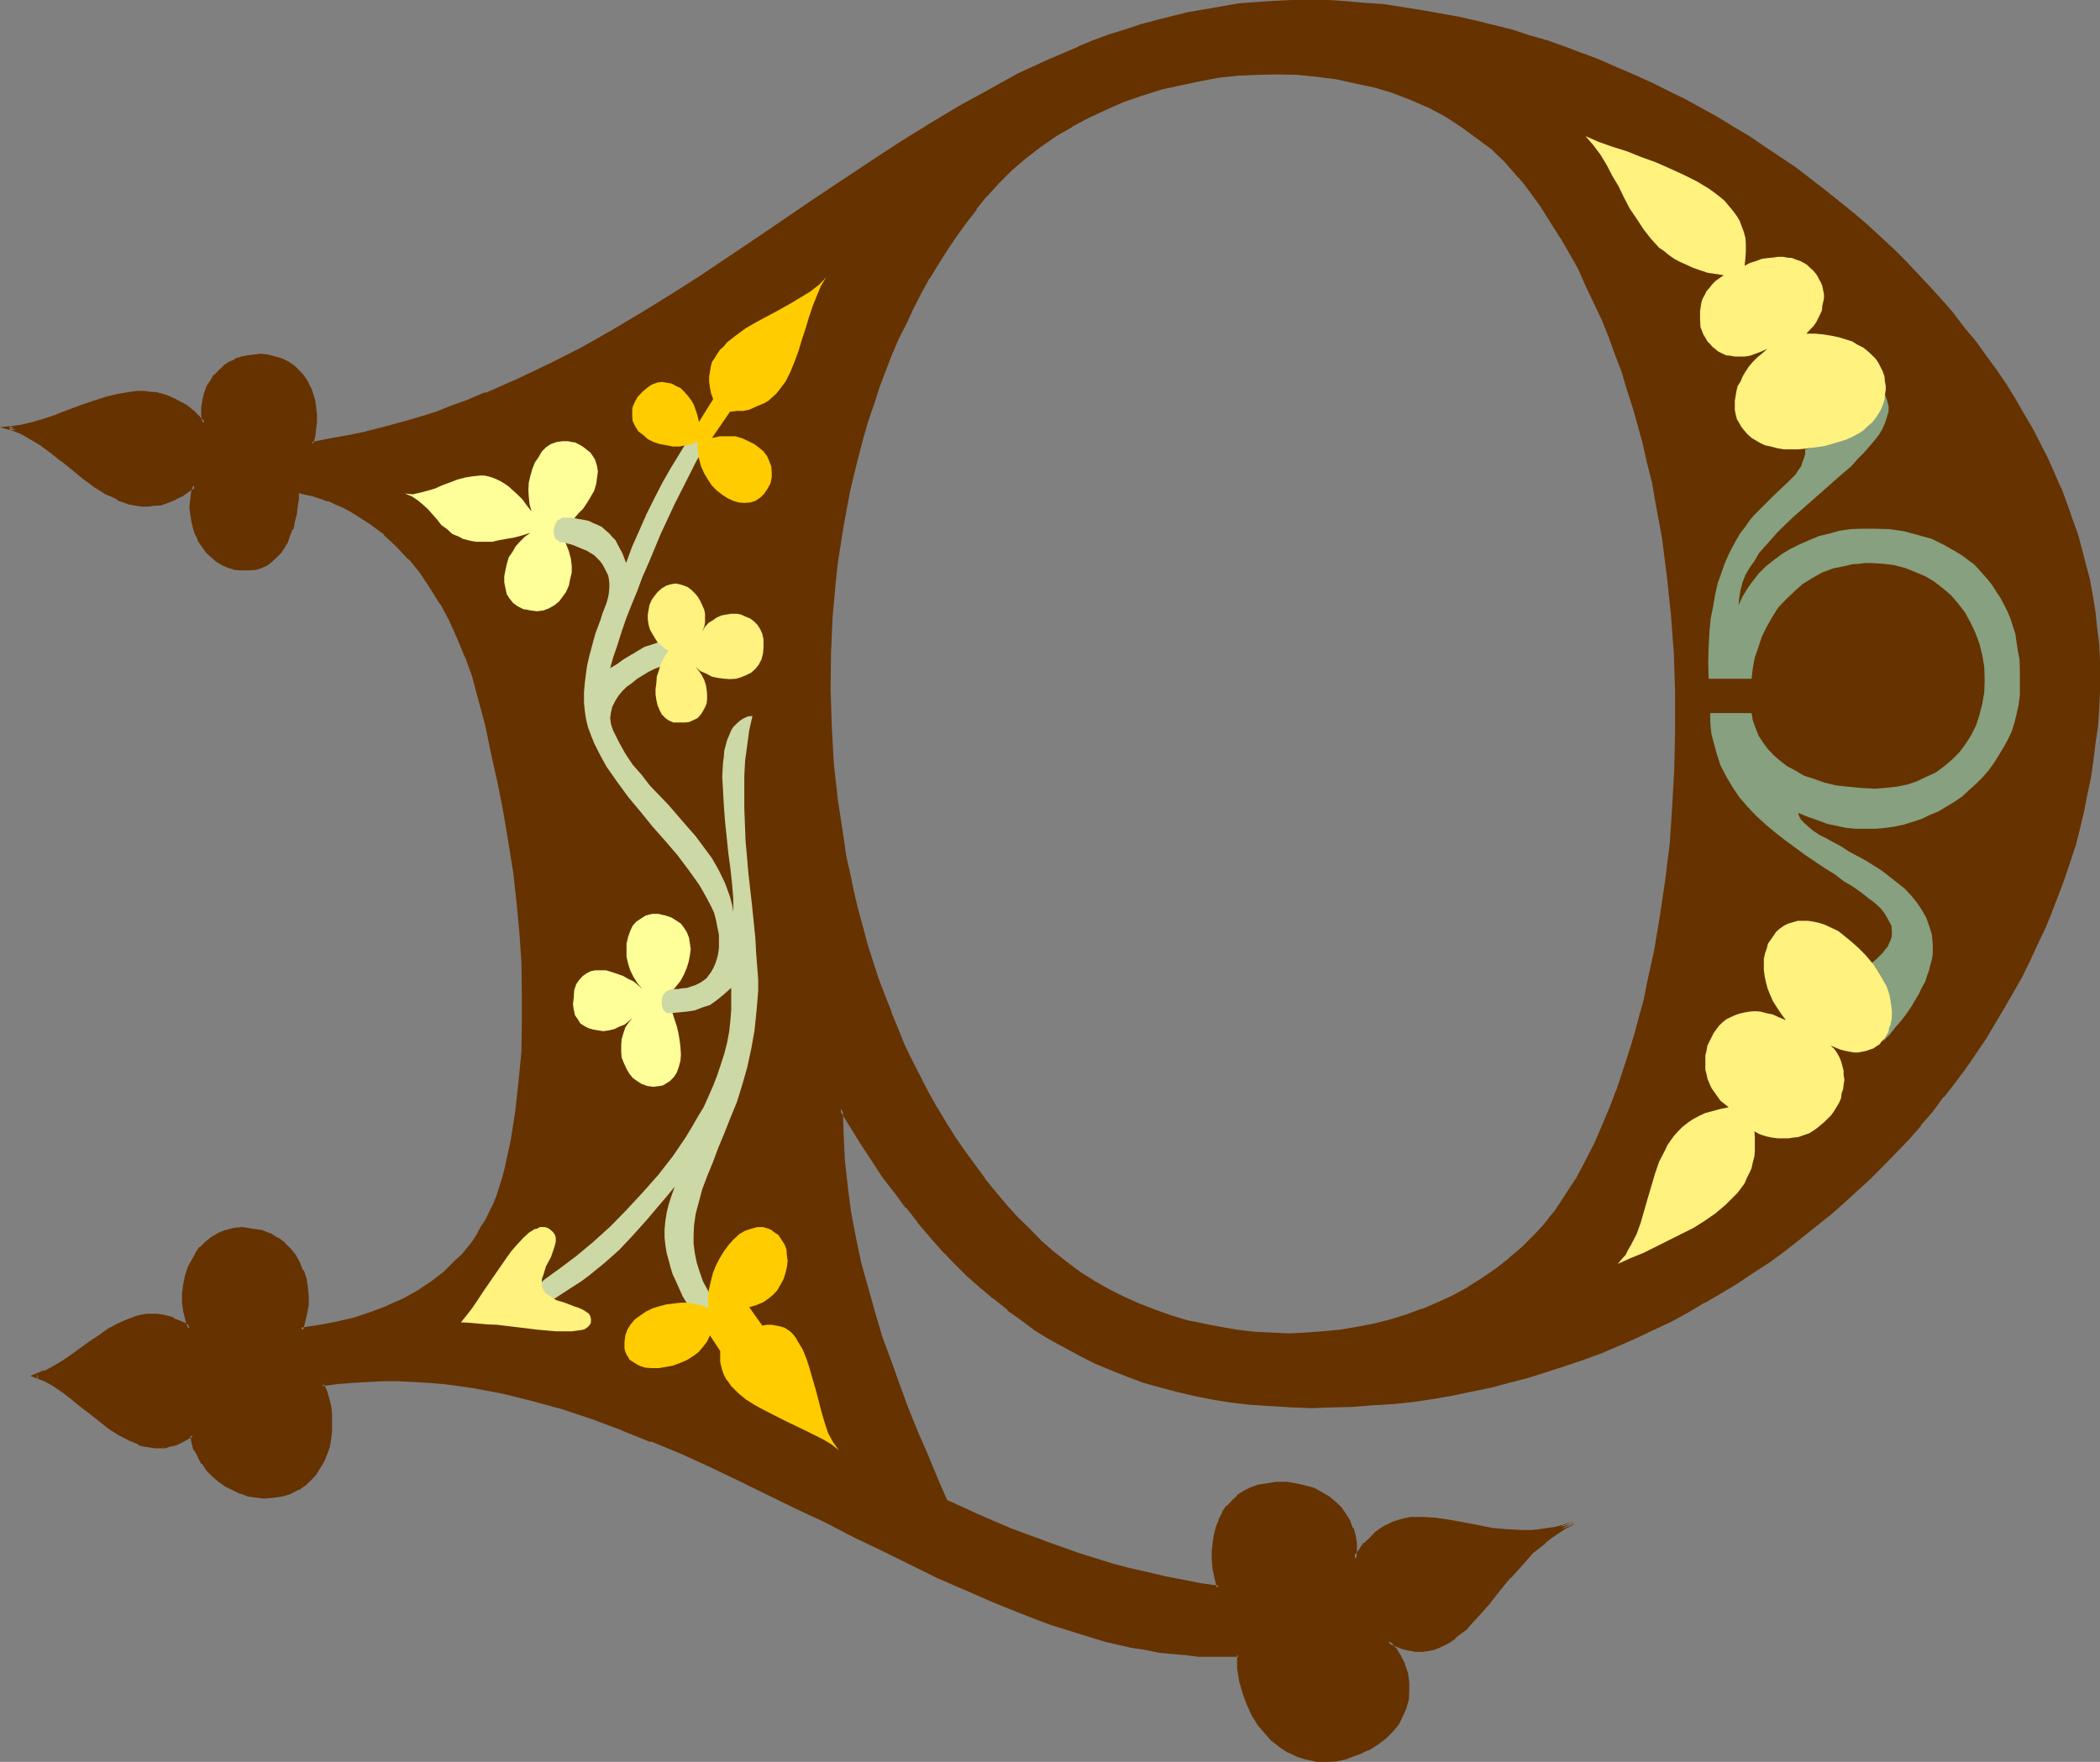 <?xml version="1.0" encoding="UTF-8" standalone="no"?>
<svg
   version="1.0"
   width="130.429mm"
   height="109.449mm"
   id="svg16"
   sodipodi:docname="Medieval P 1.wmf"
   xmlns:inkscape="http://www.inkscape.org/namespaces/inkscape"
   xmlns:sodipodi="http://sodipodi.sourceforge.net/DTD/sodipodi-0.dtd"
   xmlns="http://www.w3.org/2000/svg"
   xmlns:svg="http://www.w3.org/2000/svg">
  <rect width="100%" height="100%" fill="#808080" stroke="none"/>
  <sodipodi:namedview
     id="namedview16"
     pagecolor="#ffffff"
     bordercolor="#000000"
     borderopacity="0.25"
     inkscape:showpageshadow="2"
     inkscape:pageopacity="0.0"
     inkscape:pagecheckerboard="0"
     inkscape:deskcolor="#d1d1d1"
     inkscape:document-units="mm" />
  <defs
     id="defs1">
    <pattern
       id="WMFhbasepattern"
       patternUnits="userSpaceOnUse"
       width="6"
       height="6"
       x="0"
       y="0" />
  </defs>
  <path
     style="fill:#663200;fill-opacity:1;fill-rule:evenodd;stroke:none"
     d="m 69.888,115.392 -0.192,1.728 -0.192,1.824 -0.288,1.728 -0.288,1.824 -0.576,1.632 -0.576,1.44 -0.672,1.632 -0.768,1.248 -0.864,1.152 -0.96,1.152 -0.96,0.96 -1.152,0.768 -1.248,0.48 -1.344,0.48 -1.44,0.192 -1.44,-0.192 -1.824,-0.096 -1.44,-0.384 -1.44,-0.576 -1.248,-0.864 -1.152,-0.96 -1.152,-1.152 -0.96,-1.152 -0.768,-1.44 -0.672,-1.248 -0.48,-1.632 -0.48,-1.632 -0.192,-1.632 -0.192,-1.536 v -1.824 l 0.384,-1.632 0.288,-1.728 -1.632,1.248 -1.632,0.96 -1.536,0.96 -1.536,0.672 -1.536,0.288 -1.536,0.384 h -1.44 -1.44 l -1.44,-0.192 -1.44,-0.288 -1.344,-0.48 -1.44,-0.48 -1.248,-0.672 -1.44,-0.672 -2.592,-1.728 -2.592,-1.824 -2.592,-2.112 -2.4,-1.92 -2.592,-2.112 -2.496,-1.728 -2.592,-1.632 -1.248,-0.672 -1.152,-0.672 -1.248,-0.48 -1.344,-0.288 2.976,-0.288 2.688,-0.672 2.976,-0.864 2.688,-0.96 5.856,-2.208 2.88,-1.152 2.88,-0.768 2.976,-0.864 2.688,-0.288 1.632,-0.192 h 1.344 l 1.44,0.192 1.44,0.096 1.44,0.384 1.44,0.48 1.44,0.48 1.344,0.768 1.44,0.96 1.44,1.056 1.44,1.248 1.344,1.44 -0.192,-1.92 V 95.616 L 48,93.888 l 0.384,-1.44 0.576,-1.632 0.672,-1.248 0.96,-1.344 0.96,-0.96 1.152,-0.96 1.152,-0.864 1.44,-0.768 1.344,-0.48 1.536,-0.48 1.536,-0.192 h 1.536 l 1.536,0.192 1.728,0.288 1.632,0.672 1.44,0.672 1.344,0.96 1.056,0.96 1.152,1.248 0.864,1.344 0.576,1.248 0.672,1.44 0.288,1.632 0.384,1.44 v 1.824 1.632 1.632 l -0.384,1.728 -0.288,1.632 4.224,-0.672 4.32,-0.768 4.224,-0.96 4.224,-0.96 4.032,-1.152 4.224,-1.344 3.84,-1.248 4.032,-1.344 3.84,-1.44 3.936,-1.632 7.584,-3.168 7.584,-3.552 7.296,-3.936 7.104,-4.032 7.104,-4.128 6.912,-4.224 7.008,-4.512 13.536,-9.12 13.44,-9.216 13.44,-8.832 6.624,-4.416 6.72,-4.128 6.816,-4.032 6.912,-3.936 7.008,-3.552 6.912,-3.36 7.104,-3.072 3.552,-1.44 3.744,-1.344 3.744,-1.248 3.552,-1.152 3.84,-0.96 3.744,-1.152 3.84,-0.768 3.936,-0.864 3.84,-0.672 3.84,-0.48 4.128,-0.48 4.128,-0.288 h 4.032 l 4.224,-0.192 4.416,0.192 4.32,0.192 4.32,0.288 4.224,0.48 4.416,0.672 4.32,0.48 8.544,1.632 4.224,0.96 4.416,1.152 4.128,1.056 4.224,1.344 4.224,1.152 4.032,1.44 4.224,1.632 4.032,1.536 4.032,1.632 4.032,1.824 4.032,1.728 3.84,2.016 3.936,1.92 3.84,2.112 3.744,2.208 3.84,2.112 3.744,2.304 3.552,2.4 7.104,4.8 7.008,5.184 6.624,5.472 3.168,2.784 6.336,5.856 2.88,2.88 2.88,3.072 2.976,3.072 2.688,3.072 2.784,3.072 2.592,3.264 2.4,3.168 2.4,3.264 2.304,3.36 2.304,3.264 2.208,3.36 1.92,3.456 2.016,3.552 1.92,3.36 1.632,3.552 1.728,3.552 1.44,3.552 1.44,3.552 1.344,3.552 1.152,3.552 1.056,3.744 1.056,3.552 0.768,3.744 0.672,3.648 0.576,3.744 0.48,3.552 0.384,3.744 0.192,3.744 v 3.648 4.032 l -0.192,4.032 -0.384,3.936 -0.288,4.032 -0.672,4.032 -0.576,4.032 -0.672,3.936 -0.96,4.032 -0.96,3.84 -0.96,4.032 -1.344,3.84 -1.248,3.936 -1.344,3.84 -1.632,3.744 -1.44,3.84 -1.728,3.936 -1.824,3.648 -1.92,3.744 -1.92,3.744 -2.112,3.552 -2.112,3.744 -2.304,3.552 -4.8,6.912 -2.592,3.552 -2.592,3.36 -2.592,3.264 -2.688,3.456 -2.976,3.168 -2.88,3.264 -3.072,3.072 -3.072,3.072 -3.264,2.88 -3.168,2.88 -3.264,2.976 -3.36,2.688 -3.456,2.784 -3.552,2.592 -3.552,2.592 -3.648,2.592 -3.744,2.4 -3.744,2.304 -3.84,2.208 -3.936,2.304 -3.84,1.92 -4.032,2.112 -4.032,1.92 -4.224,1.728 -4.224,1.632 -4.224,1.632 -4.128,1.632 -4.416,1.248 -4.32,1.536 -4.512,1.056 -4.416,1.152 -4.512,0.96 -4.512,0.864 -4.512,0.768 -4.704,0.672 -4.704,0.48 -4.704,0.48 -4.704,0.288 h -4.608 l -4.896,0.192 -4.704,-0.192 -4.608,-0.096 -4.704,-0.48 -4.416,-0.48 -4.32,-0.672 -4.416,-0.864 -4.032,-0.96 -4.032,-0.96 -4.032,-1.248 -3.84,-1.344 -3.744,-1.44 -3.84,-1.728 -3.552,-1.632 -3.552,-1.92 -3.456,-2.016 -3.36,-2.208 -3.456,-2.304 -3.168,-2.4 -3.264,-2.592 -3.072,-2.592 -3.072,-2.784 -2.88,-2.88 -2.88,-3.072 -2.976,-3.168 -2.688,-3.264 -2.784,-3.36 -2.784,-3.648 -2.688,-3.648 -2.592,-3.744 -2.592,-4.032 -2.4,-3.84 -2.592,-4.224 0.096,6.144 0.384,6.144 0.672,5.952 0.96,5.952 1.056,6.144 1.344,5.856 1.44,5.952 1.632,5.856 1.92,5.76 1.92,5.664 2.016,5.664 2.208,5.664 2.112,5.472 2.4,5.376 2.304,5.28 2.208,5.376 7.776,3.36 7.584,3.264 7.968,3.072 7.776,2.784 7.872,2.4 4.032,1.152 4.224,0.96 4.032,0.96 4.224,0.768 4.128,0.864 4.416,0.48 -0.672,-2.112 -0.288,-2.112 -0.192,-2.112 v -2.112 l 0.192,-1.92 0.288,-1.824 0.48,-1.92 0.672,-1.632 0.768,-1.536 0.96,-1.536 1.152,-1.248 1.344,-1.248 1.248,-1.056 1.632,-0.768 1.824,-0.48 1.92,-0.48 2.4,-0.192 h 2.304 l 2.208,0.384 2.112,0.288 1.92,0.768 1.824,0.864 1.632,0.96 1.44,1.248 1.248,1.344 1.152,1.44 0.96,1.44 0.672,1.824 0.48,1.536 0.288,1.824 v 1.728 2.016 l 1.152,-1.824 1.248,-1.632 1.152,-1.248 1.344,-1.344 1.248,-0.96 1.44,-0.768 1.344,-0.48 1.248,-0.672 1.44,-0.192 1.536,-0.288 h 1.44 l 1.44,-0.192 3.072,0.384 3.264,0.48 1.536,0.288 1.632,0.384 3.264,0.576 3.552,0.48 3.552,0.48 3.552,0.192 h 1.92 l 1.824,-0.192 1.92,-0.288 1.92,-0.48 2.112,-0.48 1.92,-0.672 -1.728,0.864 -1.824,1.056 -1.632,1.152 -1.44,1.344 -3.072,2.592 -2.592,2.688 -2.592,2.88 -2.4,2.976 -2.304,2.88 -2.208,2.784 -2.304,2.4 -1.056,1.152 -1.152,0.96 -1.344,0.96 -1.056,0.768 -1.344,0.864 -1.248,0.576 -1.344,0.384 -1.248,0.288 -1.536,0.192 h -1.44 l -1.44,-0.192 -1.632,-0.48 -1.536,-0.672 -1.824,-0.576 1.44,1.728 1.344,1.824 0.768,1.92 0.672,2.112 0.288,1.92 0.192,1.92 -0.192,2.112 -0.48,1.92 -0.768,1.824 -0.96,1.92 -1.536,1.632 -1.536,1.632 -1.824,1.44 -2.208,1.248 -1.152,0.48 -1.344,0.48 -1.248,0.48 -1.44,0.48 -2.304,0.576 -2.208,0.096 h -2.112 l -2.304,-0.48 -2.112,-0.672 -2.112,-0.768 -1.92,-1.248 -1.92,-1.536 -1.632,-1.728 -1.632,-1.92 -1.248,-2.304 -1.344,-2.4 -0.96,-2.592 -0.672,-2.784 -0.48,-3.072 v -1.536 l -0.096,-1.632 -3.072,0.096 h -3.072 l -3.264,-0.096 -3.072,-0.192 -3.072,-0.288 -3.264,-0.48 -3.072,-0.48 -3.168,-0.672 -6.432,-1.44 -6.336,-2.016 -6.432,-2.016 -6.528,-2.496 -6.432,-2.4 -6.624,-2.88 -6.528,-3.072 -6.624,-3.072 -6.624,-3.264 -6.72,-3.264 -6.624,-3.36 -6.816,-3.264 -13.536,-6.624 -6.816,-3.168 -6.816,-3.072 -6.912,-2.976 -7.008,-2.688 -6.72,-2.4 -7.008,-2.304 -6.912,-2.112 -7.104,-1.632 -3.552,-0.576 -3.36,-0.864 -3.552,-0.48 -3.648,-0.288 -3.552,-0.48 L 96.96,324 h -3.552 -3.552 -3.552 l -3.552,0.192 -3.552,0.48 -3.552,0.48 0.672,1.632 0.48,1.728 0.48,1.824 0.192,1.728 0.096,1.824 -0.096,1.92 -0.192,1.92 -0.288,1.824 -0.48,1.728 -0.864,1.632 -0.768,1.632 -0.96,1.44 -1.344,1.248 -1.248,1.344 -1.44,0.96 -1.824,0.768 -1.92,0.672 -1.92,0.384 h -2.112 l -1.92,-0.192 -1.824,-0.384 -1.92,-0.48 -1.824,-0.768 -1.536,-0.96 -1.536,-0.96 -1.44,-1.344 -1.248,-1.248 -1.152,-1.44 -0.96,-1.632 -0.768,-1.632 -0.576,-1.632 -0.288,-1.728 -1.248,0.768 -1.344,0.672 -1.248,0.48 -1.344,0.48 -1.248,0.192 -1.152,0.096 h -1.344 l -1.056,-0.096 -1.344,-0.384 -1.152,-0.288 -2.208,-0.96 -2.4,-1.344 -2.304,-1.44 -4.32,-3.36 -2.304,-1.824 -2.112,-1.728 -2.208,-1.632 -2.112,-1.44 -2.112,-1.152 -2.112,-0.96 2.112,-0.864 2.208,-1.056 2.112,-1.344 2.112,-1.44 4.224,-3.072 2.112,-1.44 2.112,-1.44 2.208,-1.152 2.304,-1.152 2.208,-0.576 1.152,-0.384 1.152,-0.192 h 1.152 1.248 l 1.344,0.192 1.056,0.384 1.344,0.288 1.248,0.48 1.344,0.768 1.248,0.864 -0.576,-2.112 -0.384,-2.112 -0.288,-1.92 v -2.112 l 0.192,-1.92 0.48,-1.92 0.48,-2.016 0.768,-1.536 0.96,-1.632 1.152,-1.44 1.248,-1.344 1.344,-1.152 1.632,-0.768 1.632,-0.672 1.728,-0.48 2.112,-0.192 1.152,0.192 h 1.152 l 2.016,0.48 2.016,0.672 1.728,1.152 1.632,1.056 1.248,1.344 1.152,1.632 1.152,1.632 0.672,1.728 0.576,1.92 0.384,1.92 0.192,2.112 v 2.016 l -0.384,1.92 -0.288,1.92 -0.672,1.92 4.32,-0.672 4.224,-0.96 4.032,-0.96 4.032,-1.248 3.744,-1.344 3.744,-1.728 3.36,-1.824 3.264,-2.208 3.072,-2.496 2.688,-2.496 1.536,-1.536 2.4,-3.072 1.152,-1.536 1.056,-1.632 1.056,-1.824 0.96,-1.92 0.768,-1.92 0.768,-1.92 0.864,-2.112 0.672,-2.112 0.48,-2.304 1.44,-6.72 1.152,-6.816 0.768,-6.816 0.48,-6.912 0.288,-7.104 v -7.008 l -0.288,-7.104 -0.288,-6.912 -0.672,-7.104 -0.96,-7.104 -0.96,-7.008 -1.344,-6.912 -1.248,-6.912 -1.44,-7.008 -1.632,-6.912 -1.632,-6.624 -1.44,-4.896 -1.632,-4.512 -1.728,-4.32 -2.016,-4.224 -2.112,-3.84 -2.208,-3.744 -2.592,-3.552 -2.592,-3.264 -2.88,-3.072 -2.976,-2.688 -3.072,-2.496 -3.168,-2.112 -1.824,-0.96 -1.632,-0.96 -1.728,-0.768 -1.824,-0.672 -1.728,-0.672 -1.824,-0.48 -1.92,-0.48 z m 161.376,-69.504 -2.4,2.88 -2.4,3.264 -2.304,3.072 -2.112,3.264 -2.208,3.36 -1.92,3.36 -2.016,3.552 -1.92,3.552 -1.728,3.744 -1.632,3.552 -1.632,3.744 -1.44,3.84 -1.44,3.936 -1.44,3.84 -1.344,4.032 -1.152,3.936 -1.152,4.032 -0.96,4.128 -0.96,4.032 -0.768,4.224 -0.864,4.224 -0.576,4.224 -0.672,4.224 -0.48,4.32 -0.672,8.544 -0.48,8.544 -0.192,8.736 0.384,8.736 0.48,8.544 0.96,8.736 0.672,4.224 0.576,4.416 0.864,4.128 0.768,4.224 0.96,4.224 0.96,4.224 1.152,4.128 1.152,4.032 2.592,8.16 1.44,4.032 1.44,3.84 1.632,3.936 1.632,3.84 1.728,3.744 1.824,3.648 1.92,3.552 2.112,3.744 1.92,3.36 2.304,3.552 2.208,3.456 2.496,3.168 2.208,3.264 2.592,3.072 2.592,3.072 2.784,2.88 2.688,2.976 2.784,2.688 2.88,2.592 3.072,2.496 3.264,2.208 3.264,2.112 3.552,2.112 3.36,1.728 3.744,1.536 3.648,1.536 3.744,1.344 3.84,0.96 3.936,0.96 3.84,0.768 4.032,0.672 4.032,0.384 4.128,0.288 h 4.032 4.032 l 4.032,-0.288 3.84,-0.48 4.032,-0.576 3.936,-0.768 3.84,-1.152 3.84,-1.152 3.744,-1.248 3.744,-1.44 3.552,-1.824 3.552,-1.92 3.36,-2.112 3.264,-2.208 3.072,-2.496 3.072,-2.496 2.88,-2.976 1.632,-1.728 1.824,-2.112 1.536,-2.112 1.632,-2.304 1.632,-2.4 1.44,-2.4 1.44,-2.592 1.536,-2.88 1.44,-2.784 1.44,-3.072 2.592,-6.144 1.248,-3.36 1.152,-3.456 1.152,-3.36 1.152,-3.552 0.96,-3.552 1.056,-3.744 0.864,-3.648 0.96,-3.936 1.632,-7.872 1.44,-8.256 1.248,-8.448 1.056,-8.352 0.576,-8.928 0.48,-8.736 0.192,-9.024 v -8.928 l -0.288,-9.024 -0.672,-9.216 -0.96,-9.024 -1.344,-8.928 -1.44,-8.832 -0.96,-4.512 -0.96,-4.416 -0.96,-4.32 -1.344,-4.416 -1.056,-4.32 -1.344,-4.224 -1.44,-4.224 -1.44,-4.128 -1.632,-4.128 -1.632,-4.032 -1.728,-4.032 -1.824,-3.84 -1.92,-3.936 -2.112,-3.648 -2.112,-3.744 -2.208,-3.552 -2.304,-3.552 -2.4,-3.552 -1.44,-1.824 -1.44,-1.728 -3.072,-3.552 -3.264,-3.072 -3.552,-2.784 -3.744,-2.688 -3.84,-2.304 -3.936,-2.112 -4.128,-1.728 -4.224,-1.632 -4.224,-1.344 -4.512,-1.056 -4.512,-0.864 -4.512,-0.672 -4.608,-0.48 -4.608,-0.096 -4.704,0.096 -4.512,0.384 -4.704,0.48 -4.512,0.672 -4.512,0.96 -4.512,1.056 -4.416,1.344 -4.32,1.632 -4.224,1.728 -4.224,1.824 -3.84,2.208 -3.936,2.304 -3.552,2.4 -3.552,2.784 -3.168,2.688 -3.072,3.072 z"
     id="path1" />
  <path
     style="fill:#663200;fill-opacity:1;fill-rule:evenodd;stroke:none"
     d="m 231.168,45.6 -2.592,3.072 -2.496,3.072 -2.208,3.168 -2.304,3.264 -2.112,3.36 -1.92,3.456 -1.92,3.552 -1.92,3.552 -1.824,3.552 -1.632,3.648 -1.536,3.744 -1.632,3.936 -1.44,3.84 -1.344,3.84 -1.248,4.032 -1.152,4.128 -1.152,4.032 -1.152,4.032 -0.768,4.032 v 0.096 l -0.96,4.224 -0.672,4.032 -0.672,4.416 -0.576,4.224 -0.48,4.128 -0.864,8.64 v 0.096 l -0.48,8.544 v 8.736 l 0.192,8.736 0.672,8.544 v 0.192 l 0.768,8.544 0.672,4.416 0.576,4.224 0.864,4.128 0.768,4.416 0.96,4.224 0.96,4.128 1.152,4.032 1.152,4.224 2.592,8.064 1.44,3.936 1.44,4.032 h 0.192 l 1.44,3.84 1.824,3.936 1.728,3.648 1.824,3.744 1.92,3.744 1.92,3.552 2.112,3.552 2.208,3.36 2.304,3.456 2.304,3.36 2.4,3.072 2.592,3.264 2.592,3.072 2.688,2.88 2.784,2.88 2.784,2.784 2.88,2.592 h 0.192 l 3.072,2.4 3.072,2.208 3.36,2.304 3.552,1.92 3.36,1.824 3.744,1.632 3.744,1.44 3.648,1.248 3.936,1.152 3.84,0.96 h 0.192 l 3.84,0.864 4.032,0.48 4.032,0.48 4.128,0.288 h 4.032 4.032 l 4.032,-0.288 4.032,-0.48 4.032,-0.672 3.84,-0.864 3.936,-0.96 3.84,-1.056 3.744,-1.344 v -0.192 l 3.744,-1.44 3.552,-1.728 3.552,-1.92 3.36,-2.016 3.36,-2.208 3.072,-2.592 3.072,-2.592 2.976,-2.88 1.536,-1.824 1.824,-2.112 1.632,-2.112 1.632,-2.208 1.536,-2.496 1.536,-2.496 1.44,-2.592 1.632,-2.784 1.248,-2.88 1.44,-2.976 2.592,-6.24 1.344,-3.456 1.056,-3.36 1.344,-3.36 1.152,-3.552 0.96,-3.552 0.96,-3.936 0.96,-3.648 0.96,-3.936 1.632,-7.872 1.44,-8.16 1.152,-8.352 0.96,-8.544 0.768,-8.736 v -0.192 l 0.48,-8.736 0.192,-9.024 -0.192,-8.928 -0.288,-9.024 v -0.192 l -0.672,-9.024 -0.768,-9.024 -1.344,-9.024 -1.44,-8.928 -0.96,-4.32 V 112.8 l -0.96,-4.416 -1.152,-4.32 -1.152,-4.32 -1.056,-4.416 -1.344,-4.224 -1.44,-4.128 -1.44,-4.224 -1.632,-4.032 -1.728,-4.032 -1.824,-4.032 -1.728,-3.936 -2.016,-3.84 -2.112,-3.744 -2.016,-3.744 v -0.096 l -2.304,-3.552 -2.304,-3.552 -2.4,-3.456 -1.44,-1.92 -1.44,-1.728 -3.072,-3.456 -3.36,-3.168 -3.552,-2.784 v -0.192 l -3.552,-2.592 -3.936,-2.208 h -0.192 l -3.84,-2.112 -4.224,-1.92 -4.224,-1.632 -4.32,-1.344 -4.32,-1.056 H 318.24 L 313.824,17.76 309.216,17.088 304.608,16.8 300,16.608 h -4.704 l -4.512,0.384 -4.704,0.48 -4.704,0.768 -4.512,0.864 -4.512,1.056 -4.416,1.536 -4.32,1.44 -4.224,1.728 -4.224,1.92 -3.84,2.112 -3.84,2.496 -3.744,2.4 -3.36,2.688 h -0.192 l -3.264,2.976 -3.072,2.88 -2.688,3.264 0.48,0.576 2.88,-3.168 3.072,-3.072 3.264,-2.784 3.36,-2.592 3.744,-2.592 3.84,-2.208 h -0.192 l 4.032,-2.112 4.128,-1.92 4.128,-1.824 4.224,-1.44 4.512,-1.44 4.416,-0.96 4.512,-0.96 4.512,-0.864 4.704,-0.48 4.512,-0.192 4.704,-0.096 4.608,0.096 h -0.096 l 4.704,0.48 4.512,0.576 4.32,0.96 4.512,0.96 4.224,1.248 4.224,1.632 4.224,1.824 3.84,2.016 3.84,2.496 3.552,2.592 3.648,2.688 3.168,3.072 3.072,3.552 v -0.096 l 1.44,1.728 1.44,1.92 2.496,3.456 2.208,3.552 2.304,3.648 v -0.096 l 2.112,3.648 2.112,3.744 1.728,3.936 1.92,4.032 1.824,3.84 1.632,4.032 1.44,4.032 1.632,4.224 1.248,4.224 1.344,4.128 1.248,4.416 1.152,4.224 0.96,4.32 1.152,4.512 v -0.096 l 0.768,4.512 1.632,8.832 1.152,9.12 0.96,9.024 0.672,9.024 0.288,9.024 v 8.928 l -0.192,9.024 -0.48,8.736 -0.576,8.736 -1.056,8.544 -1.248,8.448 -1.344,8.064 -1.728,7.872 -0.768,3.936 -1.056,3.744 -0.96,3.648 -1.056,3.552 -1.152,3.552 -1.152,3.552 -1.152,3.456 v -0.192 l -1.248,3.36 -2.592,6.144 -1.344,3.072 -1.44,2.784 -1.44,2.784 -1.44,2.688 v -0.096 l -1.632,2.496 -1.632,2.496 -1.44,2.208 -1.728,2.112 h 0.096 l -1.632,1.92 -1.728,1.824 -2.88,2.88 -3.072,2.592 h 0.096 l -3.072,2.4 -3.36,2.304 -3.36,2.112 h 0.096 l -3.552,1.92 -3.552,1.632 -3.744,1.632 0.192,-0.192 -3.84,1.44 -3.744,1.152 -3.84,0.96 -3.936,0.768 -4.032,0.672 -4.032,0.384 -4.032,0.288 h 0.192 l -4.032,0.192 -4.032,-0.192 -4.128,-0.192 -4.032,-0.48 -3.84,-0.672 -4.032,-0.768 h 0.192 l -3.936,-0.768 -3.84,-1.152 -3.744,-1.344 -3.744,-1.44 -3.648,-1.632 -3.456,-1.728 -3.36,-1.92 -3.36,-2.112 -3.072,-2.304 -3.072,-2.4 -2.976,-2.592 -2.688,-2.784 -2.976,-2.88 -2.592,-2.88 -2.496,-2.976 -2.592,-3.168 h 0.096 l -2.4,-3.264 -2.4,-3.264 -2.304,-3.36 -2.112,-3.36 -2.112,-3.552 v 0.096 l -2.016,-3.648 -1.824,-3.552 -1.92,-3.744 -1.824,-3.744 -1.536,-3.84 -1.632,-3.936 h 0.096 l -1.536,-3.84 -1.536,-4.032 -2.592,-8.064 -1.056,-4.032 -1.152,-4.224 -0.96,-4.032 -0.864,-4.224 -0.96,-4.224 -0.576,-4.128 -0.672,-4.416 -0.672,-4.32 -0.96,-8.64 -0.48,-8.544 -0.288,-8.736 0.096,-8.736 0.384,-8.544 0.768,-8.544 0.48,-4.32 0.672,-4.224 0.672,-4.224 0.768,-4.224 0.768,-4.032 0.96,-4.032 1.056,-4.224 1.056,-4.032 1.152,-4.032 1.344,-3.84 1.248,-3.936 1.44,-3.84 1.44,-3.744 1.632,-3.84 1.824,-3.552 1.728,-3.744 1.824,-3.552 1.92,-3.552 v 0.192 l 2.112,-3.456 2.112,-3.36 2.208,-3.264 2.304,-3.168 2.4,-3.072 h -0.192 l 2.496,-3.072 v 0.096 z"
     id="path2" />
  <path
     style="fill:#663200;fill-opacity:1;fill-rule:evenodd;stroke:none"
     d="m 69.408,114.912 -0.192,2.208 -0.192,1.824 -0.288,1.728 -0.384,1.632 -0.48,1.632 h 0.192 l -0.672,1.44 -0.576,1.44 -0.864,1.344 -0.768,1.248 h 0.192 l -1.056,0.96 -1.056,1.056 -1.152,0.576 h 0.192 l -1.344,0.672 -1.248,0.288 -1.344,0.192 h -1.44 l -1.632,-0.192 -1.44,-0.48 -1.44,-0.576 h 0.192 l -1.344,-0.672 -1.152,-0.96 -1.152,-1.152 v 0.192 l -0.768,-1.344 -0.96,-1.248 -0.672,-1.344 h 0.192 l -0.672,-1.632 -0.288,-1.44 -0.384,-1.632 v -1.728 0.192 -1.824 0.192 l 0.384,-1.824 0.48,-2.688 -2.592,1.92 -1.44,0.96 -1.632,0.768 -1.44,0.672 -1.44,0.48 -1.632,0.192 -1.44,0.096 h 0.096 l -1.44,-0.096 -1.44,-0.192 -1.248,-0.288 -1.344,-0.384 -1.44,-0.576 v 0.096 l -1.344,-0.576 -1.248,-0.864 -2.592,-1.632 -2.592,-1.92 -2.592,-1.92 -2.592,-1.92 v -0.192 l -2.4,-1.92 -2.592,-1.824 -2.4,-1.536 -1.344,-0.672 -1.248,-0.672 -1.344,-0.48 -1.248,-0.48 v 0.96 l 2.784,-0.288 h 0.096 l 2.784,-0.672 2.784,-0.96 2.88,-0.96 h 0.192 L 19.392,96 l 2.976,-1.152 2.88,-0.96 2.784,-0.672 2.88,-0.48 1.44,-0.192 h 1.344 l 1.44,0.192 1.44,0.192 h -0.192 l 1.44,0.48 1.44,0.288 1.536,0.672 1.248,0.672 1.44,0.96 1.344,0.96 1.44,1.248 2.208,2.304 -0.288,-3.072 v -1.824 l 0.192,-1.536 0.48,-1.632 -0.192,0.096 0.672,-1.44 0.768,-1.44 v 0.192 l 0.864,-1.344 h -0.192 l 1.152,-0.96 1.152,-1.056 -0.192,0.096 1.248,-0.768 1.344,-0.864 v 0.192 l 1.248,-0.48 1.44,-0.48 L 59.712,84 h 1.536 -0.096 1.632 l 1.728,0.48 1.632,0.48 h -0.192 l 1.44,0.864 1.344,0.768 h -0.192 l 1.152,0.96 1.152,1.344 -0.192,-0.192 0.768,1.344 0.864,1.248 h -0.192 l 0.672,1.44 0.48,1.44 0.192,1.632 0.096,1.632 v 1.632 -0.192 l -0.096,1.824 -0.192,1.632 -0.672,2.208 4.992,-0.768 4.224,-0.672 4.416,-0.96 4.128,-1.152 4.128,-0.96 4.128,-1.344 3.936,-1.248 4.032,-1.44 3.84,-1.44 3.936,-1.44 v -0.192 l 7.584,-3.264 7.584,-3.552 7.296,-3.84 7.2,-4.032 7.104,-4.032 7.008,-4.416 6.912,-4.512 13.44,-9.024 13.536,-9.12 13.44,-9.024 6.624,-4.32 6.816,-4.224 6.72,-4.032 h -0.096 l 6.912,-3.744 6.912,-3.744 7.008,-3.36 7.104,-3.072 3.552,-1.248 3.744,-1.44 3.552,-1.152 3.648,-1.152 3.744,-1.152 3.936,-0.96 3.84,-0.768 h -0.192 l 3.936,-0.864 4.032,-0.576 3.84,-0.576 4.032,-0.48 4.032,-0.288 4.032,-0.192 h 4.224 l 4.416,0.192 4.32,0.192 h -0.192 l 4.416,0.288 4.32,0.48 4.416,0.48 4.32,0.672 8.544,1.632 h -0.096 l 4.128,0.96 4.416,0.96 4.224,1.248 4.128,1.152 4.224,1.344 4.224,1.44 4.032,1.44 4.032,1.632 4.032,1.632 4.032,1.728 4.032,1.824 3.936,1.92 3.84,2.112 3.936,2.112 3.648,2.112 0.48,-0.864 -3.84,-2.112 -3.84,-2.112 -3.936,-1.92 -3.84,-1.92 -4.032,-1.824 -4.032,-1.728 -4.128,-1.824 -4.032,-1.536 h -0.096 l -4.032,-1.536 -4.032,-1.44 -4.416,-1.248 -4.032,-1.344 -4.32,-1.056 -4.224,-1.056 -4.224,-0.96 h -0.192 L 333.408,2.304 329.088,1.632 324.864,0.96 320.448,0.672 316.128,0.288 311.808,0 h -4.416 -4.224 l -4.032,0.192 h -0.096 l -4.032,0.288 -4.128,0.288 -3.84,0.672 -3.84,0.672 -3.936,0.672 h -0.096 l -3.936,0.96 -3.744,0.96 -3.648,0.96 -3.744,1.248 -3.744,1.152 -3.648,1.344 -3.552,1.44 v 0.096 l -7.2,3.072 -7.104,3.264 -6.72,3.744 -7.008,3.84 -6.72,4.032 -6.816,4.224 -6.624,4.32 -13.44,8.928 -13.536,9.216 -13.44,9.024 -6.912,4.416 -7.008,4.32 -7.104,4.224 -7.104,4.032 -7.392,3.744 -7.488,3.552 -7.584,3.36 v -0.192 l -3.84,1.632 h 0.096 l -4.032,1.44 -3.84,1.536 -4.032,1.248 -4.032,1.152 -4.224,1.152 -4.224,1.056 h 0.192 l -4.224,0.864 -4.32,0.768 -4.416,0.864 0.48,0.48 0.48,-1.824 0.192,-1.632 0.192,-1.728 V 97.44 97.248 l -0.192,-1.632 -0.192,-1.536 -0.48,-1.632 -0.48,-1.44 H 72.96 l -0.672,-1.44 -0.864,-1.344 -1.056,-1.152 -1.152,-1.152 -1.344,-0.96 -1.536,-0.768 -1.632,-0.48 -1.824,-0.48 -1.632,-0.192 -1.536,0.192 -1.632,0.192 -1.44,0.288 -1.536,0.48 v 0.192 l -1.44,0.576 -1.248,0.864 v 0.096 l -1.152,1.056 -0.96,1.056 h -0.192 l -0.768,1.344 -0.864,1.248 -0.48,1.44 -0.096,0.192 -0.384,1.632 -0.288,1.728 v 1.824 l 0.288,1.92 0.672,-0.288 -1.44,-1.44 -1.344,-1.344 h -0.096 l -1.344,-1.152 -1.44,-0.768 -1.44,-0.768 -1.44,-0.672 -1.44,-0.48 -1.44,-0.384 h -0.192 l -1.344,-0.096 -1.44,-0.192 H 33.696 32.352 32.16 l -1.44,0.192 -2.88,0.48 -2.88,0.672 -2.976,0.96 -2.88,0.96 -5.856,2.208 H 13.44 L 10.56,98.208 7.68,99.072 4.896,99.744 0,100.32 3.456,101.28 H 3.264 l 1.344,0.48 1.056,0.576 1.344,0.768 2.4,1.44 2.592,1.92 2.4,1.92 v -0.096 l 2.592,2.112 2.592,2.112 2.592,1.92 2.592,1.632 1.44,0.576 1.344,0.672 v 0.192 l 1.44,0.48 1.248,0.48 h 0.192 l 1.44,0.288 1.44,0.192 h 1.44 l 1.44,-0.192 1.632,-0.096 1.632,-0.576 1.44,-0.576 1.632,-0.864 h 0.192 l 1.44,-1.056 1.824,-1.152 -0.672,-0.48 -0.48,1.728 -0.192,1.632 -0.192,1.824 0.192,1.536 0.288,1.824 0.384,1.632 0.48,1.44 0.192,0.192 0.576,1.44 0.864,1.248 0.96,1.344 1.152,1.056 1.248,1.056 1.248,0.768 1.536,0.672 h 0.096 l 1.44,0.48 1.632,0.096 h 0.192 1.44 l 1.44,-0.096 H 60 l 1.248,-0.384 1.344,-0.576 1.152,-0.864 1.056,-0.96 1.152,-1.152 0.864,-1.248 0.768,-1.344 0.48,-1.44 0.672,-1.632 h 0.192 l 0.288,-1.728 0.48,-1.824 0.192,-1.728 0.288,-1.824 v -1.728 l -0.48,0.288 z"
     id="path3" />
  <path
     style="fill:#663200;fill-opacity:1;fill-rule:evenodd;stroke:none"
     d="m 402.72,28.32 3.744,2.208 3.744,2.304 3.648,2.208 7.2,4.992 6.72,5.184 V 45.12 l 6.816,5.472 H 434.4 l 3.264,2.688 6.336,5.856 2.88,2.88 2.88,3.072 2.88,3.072 2.784,3.072 2.784,3.072 2.592,3.264 2.4,3.072 2.4,3.36 2.304,3.264 2.208,3.36 2.112,3.456 2.112,3.36 1.92,3.36 1.824,3.456 1.728,3.552 1.632,3.552 1.632,3.552 h -0.192 l 1.44,3.552 1.344,3.552 1.248,3.552 0.96,3.744 1.056,3.552 0.768,3.648 0.768,3.552 0.48,3.744 0.48,3.744 0.384,3.744 v -0.192 l 0.096,3.744 0.192,3.648 -0.192,4.032 -0.096,4.032 v -0.096 l -0.384,4.032 -0.288,4.032 -0.48,4.032 -0.672,3.84 -0.768,4.128 -0.864,3.84 -0.96,4.032 -1.056,3.84 -1.152,3.936 -1.344,3.84 -1.44,3.936 -1.44,3.84 V 213.6 l -1.632,3.936 -1.632,3.648 -1.728,3.936 -1.92,3.744 -2.016,3.648 v -0.096 l -2.016,3.648 -2.112,3.552 -2.304,3.744 -4.8,6.912 -2.592,3.456 -2.592,3.36 h 0.096 l -2.688,3.36 -2.784,3.264 -2.88,3.264 -2.88,3.168 -3.072,3.072 -3.072,3.072 -3.264,2.976 -3.264,2.88 -3.168,2.88 -3.456,2.784 -3.36,2.784 -3.552,2.592 -3.552,2.496 -3.744,2.592 -3.552,2.304 -3.84,2.4 -3.744,2.304 -3.84,2.208 -4.032,2.016 -4.128,2.016 -4.032,1.824 -4.032,1.728 -4.224,1.824 -4.128,1.632 -4.224,1.44 -4.32,1.44 -4.416,1.344 -4.32,1.056 -4.608,1.152 h 0.192 l -4.512,0.96 -4.512,0.96 -4.704,0.672 -4.512,0.672 -4.704,0.672 -4.704,0.288 -4.704,0.288 -4.608,0.192 h -4.896 l -4.704,-0.192 -4.608,-0.096 -4.608,-0.384 -4.512,-0.48 -4.32,-0.768 -4.224,-0.672 -4.224,-1.152 -4.032,-0.96 -3.84,-1.248 -3.936,-1.344 -3.648,-1.44 -3.744,-1.632 -3.744,-1.632 -3.552,-1.92 h 0.192 l -3.552,-2.112 -3.36,-2.112 -3.264,-2.208 -3.264,-2.4 v 0.096 l -3.168,-2.592 -3.072,-2.688 -3.072,-2.784 -2.976,-2.88 -2.88,-3.072 -2.88,-3.264 -2.784,-3.264 -2.784,-3.36 -2.688,-3.552 -2.592,-3.552 -2.592,-3.84 -2.592,-3.936 -2.592,-4.032 -3.264,-5.472 v 7.776 l 0.48,6.144 0.576,6.144 0.96,5.952 1.056,5.952 1.344,6.048 1.44,5.952 1.824,5.76 1.728,5.856 1.92,5.664 2.112,5.664 2.112,5.664 2.304,5.472 2.208,5.376 2.304,5.28 2.4,5.472 7.776,3.552 7.776,3.264 7.68,3.072 h 0.192 l 7.776,2.784 8.064,2.4 4.032,1.152 4.032,0.96 4.032,0.768 h 0.192 l 4.224,0.96 4.128,0.672 4.896,0.672 -0.672,-2.784 v 0.192 l -0.288,-2.304 -0.192,-1.92 v -2.112 0.192 l 0.192,-1.92 0.288,-2.016 0.48,-1.728 0.48,-1.824 v 0.192 l 0.864,-1.632 0.96,-1.44 v 0.192 l 0.96,-1.344 1.248,-1.248 v 0.192 l 1.536,-1.056 h -0.192 l 1.632,-0.768 1.728,-0.672 h -0.096 l 1.92,-0.288 2.4,-0.192 h 2.304 l 2.016,0.192 2.112,0.48 2.016,0.672 1.728,0.768 h -0.192 l 1.824,1.152 v -0.192 l 1.44,1.344 h -0.192 l 1.344,1.248 v -0.192 l 1.152,1.632 0.768,1.44 0.768,1.632 v -0.096 l 0.48,1.728 0.192,1.824 v -0.192 l 0.192,1.728 -0.384,3.456 2.304,-3.072 -0.768,-0.48 -1.344,1.728 0.864,0.384 0.096,-2.016 v -1.728 l -0.288,-1.824 -0.48,-1.728 h -0.192 l -0.672,-1.824 -0.96,-1.536 -1.056,-1.536 -1.344,-1.248 -1.44,-1.248 -1.824,-1.056 -1.728,-0.96 -2.112,-0.576 -2.112,-0.48 -2.208,-0.384 h -2.304 -0.192 l -2.4,0.384 -1.92,0.288 -1.824,0.672 -1.536,0.768 -1.536,0.96 v 0.192 l -1.248,1.152 -1.152,1.248 h -0.192 l -0.96,1.44 v 0.192 l -0.768,1.44 v 0.192 l -0.672,1.632 -0.48,1.92 -0.288,1.92 -0.192,1.92 v 2.112 l 0.192,2.112 0.48,2.208 0.48,2.112 0.48,-0.48 -4.224,-0.576 -4.32,-0.864 -4.032,-0.768 -4.032,-0.96 -4.224,-0.96 -4.032,-1.056 -7.968,-2.496 -7.872,-2.784 h 0.096 l -7.872,-2.88 -7.584,-3.264 -7.776,-3.552 0.192,0.288 -2.304,-5.28 -2.208,-5.376 -2.304,-5.28 -2.304,-5.664 -2.016,-5.472 -2.016,-5.664 -2.112,-5.664 -1.728,-5.856 -1.632,-5.856 -1.632,-5.76 -1.248,-5.952 -1.152,-6.048 -0.768,-5.952 -0.672,-6.144 v 0.192 l -0.288,-6.144 -0.192,-6.144 -0.864,0.096 2.592,4.224 2.496,4.032 2.592,3.936 2.496,3.84 2.784,3.552 2.592,3.552 h 0.192 l 2.688,3.456 v 0.096 l 2.784,3.264 2.88,3.264 2.976,3.072 2.88,2.88 3.072,2.688 3.072,2.592 h 0.096 l 3.264,2.592 v 0.192 l 3.264,2.304 3.168,2.4 3.456,2.112 3.552,1.92 3.552,1.92 3.552,1.824 3.744,1.536 3.84,1.536 3.84,1.44 4.128,1.152 4.032,1.056 4.128,0.96 4.416,0.864 4.32,0.672 4.416,0.48 4.512,0.288 h 0.192 l 4.608,0.288 4.704,0.192 4.896,-0.192 4.608,-0.096 4.704,-0.384 h 0.192 l 4.704,-0.288 4.704,-0.48 4.512,-0.672 4.512,-0.768 4.512,-0.96 4.704,-0.96 4.32,-1.152 4.512,-1.152 4.224,-1.344 4.416,-1.44 4.32,-1.44 4.416,-1.632 4.032,-1.728 4.128,-1.824 4.032,-1.92 4.128,-1.92 3.84,-2.112 3.84,-2.304 h 0.192 l 3.744,-2.208 3.84,-2.304 3.552,-2.4 3.744,-2.4 3.552,-2.592 3.552,-2.784 3.36,-2.688 3.456,-2.784 h 0.096 l 3.264,-2.88 3.264,-2.976 3.168,-2.88 3.072,-3.072 3.072,-3.168 2.976,-3.072 2.88,-3.264 v -0.192 l 2.784,-3.168 2.496,-3.456 h 0.192 l 2.592,-3.36 2.592,-3.456 4.704,-6.912 2.208,-3.744 2.112,-3.552 2.112,-3.648 2.112,-3.744 1.824,-3.744 1.728,-3.744 1.824,-3.84 1.536,-3.744 v -0.096 l 1.536,-3.936 1.44,-3.84 1.248,-3.744 1.344,-4.032 0.96,-3.84 0.96,-4.032 0.768,-3.936 0.864,-4.032 0.576,-4.032 0.48,-4.032 0.576,-3.84 0.288,-4.128 0.192,-4.032 v -4.032 -3.648 l -0.192,-3.744 -0.48,-3.744 -0.384,-3.744 -0.576,-3.552 -0.672,-3.648 v -0.192 l -0.96,-3.552 -0.96,-3.744 -0.96,-3.552 -1.344,-3.744 -1.248,-3.552 -1.344,-3.648 h -0.096 l -1.536,-3.552 -1.536,-3.456 -1.824,-3.552 -1.728,-3.36 -2.112,-3.552 -1.92,-3.36 -2.112,-3.456 -2.304,-3.36 -2.4,-3.264 -2.4,-3.36 -2.592,-3.072 -2.496,-3.264 v -0.096 l -2.688,-3.072 -2.784,-3.072 -2.88,-3.072 -2.88,-3.072 -2.976,-2.976 -6.24,-5.76 -3.264,-2.784 -6.816,-5.472 -6.72,-5.184 -7.2,-4.8 -3.648,-2.496 -3.744,-2.208 -3.744,-2.304 z"
     id="path4" />
  <path
     style="fill:#663200;fill-opacity:1;fill-rule:evenodd;stroke:none"
     d="m 319.68,364.416 1.152,-1.632 -0.192,0.192 1.344,-1.44 1.248,-1.152 v 0.096 l 1.344,-0.96 1.248,-0.768 1.248,-0.672 1.344,-0.48 1.44,-0.288 1.44,-0.192 H 331.2 l 1.44,-0.192 h 1.44 l 3.072,0.192 3.072,0.672 1.632,0.192 1.632,0.288 3.36,0.672 3.552,0.576 3.36,0.48 h 0.192 l 3.552,0.192 1.92,-0.192 h 1.824 0.096 l 2.016,-0.288 1.92,-0.48 1.92,-0.48 1.92,-0.768 -0.192,-0.864 -1.728,0.96 h -0.192 l -1.632,1.152 -1.536,1.152 -1.632,1.248 -2.976,2.592 -2.688,2.784 -2.592,2.88 -2.4,3.072 -2.304,2.784 -2.208,2.688 -2.304,2.496 -1.152,1.056 -1.152,0.96 -1.248,1.152 V 384 l -1.152,0.768 -1.152,0.768 -1.248,0.48 -1.344,0.48 -1.248,0.384 h 0.192 -1.536 -1.44 l -1.44,-0.192 h 0.192 l -1.632,-0.288 -1.632,-0.672 -3.36,-1.632 2.592,3.264 1.152,1.92 v -0.192 l 0.96,2.112 v -0.096 l 0.48,1.92 0.48,1.92 v 1.92 l -0.192,1.92 -0.48,2.016 -0.672,1.728 -1.056,1.824 -1.344,1.728 v -0.192 l -1.632,1.632 h 0.192 l -1.92,1.44 -2.112,1.152 -1.152,0.672 -1.248,0.48 -1.344,0.48 -1.44,0.288 -2.112,0.672 -2.208,0.192 -2.112,-0.192 -2.304,-0.288 h 0.192 l -2.112,-0.672 -2.112,-0.96 -1.92,-1.152 -1.824,-1.44 -1.632,-1.728 v 0.096 l -1.536,-1.92 -1.344,-2.304 -1.152,-2.4 v 0.192 l -0.96,-2.784 -0.576,-2.688 -0.576,-2.976 -0.096,-1.536 v -2.112 l -3.552,0.096 h -3.072 l -3.264,-0.096 -3.072,-0.192 -3.072,-0.288 -3.072,-0.384 -3.264,-0.672 -3.168,-0.576 h 0.192 l -6.528,-1.44 -6.24,-1.824 -6.528,-2.112 -6.432,-2.4 -6.432,-2.592 -6.624,-2.784 -6.528,-3.072 -6.624,-3.072 -6.624,-3.168 -6.816,-3.264 -6.624,-3.36 -6.72,-3.456 -13.44,-6.624 -6.912,-3.072 -6.816,-3.072 -6.912,-2.88 -6.816,-2.88 h -0.192 l -6.912,-2.4 -6.816,-2.304 -7.104,-1.92 -6.912,-1.824 -3.552,-0.576 -3.552,-0.672 -3.552,-0.48 -3.648,-0.48 -3.552,-0.384 -3.552,-0.096 -3.552,-0.192 h -3.552 -3.552 l -3.552,0.288 -3.552,0.384 -4.224,0.576 1.056,2.112 0.48,1.632 0.288,1.824 0.288,1.728 v 1.824 1.92 l -0.096,1.728 -0.48,2.016 v -0.192 l -0.48,1.728 -0.672,1.632 -0.864,1.632 v -0.192 l -0.96,1.632 -1.056,1.344 -1.536,1.152 h 0.192 l -1.44,0.96 -1.824,0.768 0.192,-0.192 -2.112,0.672 h 0.192 l -2.112,0.288 h 0.192 l -2.112,0.192 h 0.192 l -2.016,-0.192 -1.92,-0.288 -1.728,-0.672 -1.824,-0.576 -1.632,-0.96 h 0.192 l -1.632,-1.056 -1.44,-1.248 -1.152,-1.248 L 48,343.2 l -0.96,-1.44 -0.768,-1.632 h 0.192 l -0.672,-1.536 -0.384,-2.496 -1.92,1.344 h 0.192 l -1.344,0.576 -1.248,0.576 -1.248,0.288 h 0.096 l -1.248,0.288 h -1.152 l 1.152,0.864 h 0.096 l 1.152,-0.384 h 0.192 l 1.248,-0.288 1.344,-0.672 1.248,-0.672 1.344,-0.768 -0.672,-0.288 0.288,1.728 0.48,1.824 H 45.6 l 0.864,1.632 v 0.096 l 0.768,1.44 h 0.192 l 1.056,1.632 1.344,1.344 1.44,1.248 1.632,1.152 1.632,0.768 1.728,0.864 h 0.192 l 1.728,0.672 2.016,0.288 1.92,0.192 2.112,-0.192 1.92,-0.288 h 0.192 l 1.92,-0.576 0.096,-0.096 1.632,-0.864 h 0.192 l 1.44,-0.96 1.344,-1.248 1.248,-1.344 0.96,-1.536 0.96,-1.632 0.672,-1.632 0.672,-1.824 v -0.096 L 77.76,337.728 77.952,336 v -0.192 -1.92 -1.824 l -0.192,-1.92 -0.48,-1.824 -0.48,-1.728 -0.768,-1.632 -0.384,0.48 3.552,-0.48 3.744,-0.288 h -0.192 l 3.552,-0.192 3.552,-0.192 h 3.552 l 3.552,0.192 3.552,0.192 3.552,0.288 3.648,0.48 3.36,0.48 3.552,0.672 3.552,0.672 6.912,1.728 7.008,1.92 6.912,2.304 6.912,2.592 h -0.096 l 6.912,2.784 V 338.4 l 7.008,2.88 6.72,3.072 6.816,3.264 13.536,6.624 6.816,3.168 6.624,3.456 6.624,3.168 6.624,3.264 6.624,3.264 6.624,2.88 6.624,2.88 6.432,2.592 6.528,2.496 6.432,2.016 6.528,2.016 6.24,1.44 3.264,0.48 3.168,0.672 3.072,0.288 3.264,0.288 3.072,0.384 h 3.264 3.072 3.072 l -0.384,-0.48 v 1.632 1.536 l 0.48,3.072 0.864,2.976 0.96,2.592 1.152,2.496 1.44,2.304 1.632,1.92 1.632,1.824 h 0.096 l 1.824,1.44 1.92,1.248 h 0.192 l 2.016,0.96 2.112,0.672 h 0.192 l 2.112,0.48 h 0.192 2.112 0.096 l 2.304,-0.096 2.208,-0.48 1.44,-0.576 1.344,-0.48 1.248,-0.48 v -0.096 l 1.152,-0.48 h 0.192 l 2.112,-1.344 1.92,-1.44 1.632,-1.632 1.44,-1.728 0.96,-2.016 0.768,-1.728 0.576,-2.112 0.096,-1.92 v -0.192 -1.92 l -0.288,-2.112 -0.672,-1.92 v -0.192 l -0.96,-1.92 -1.152,-1.92 h -0.096 l -1.536,-1.824 -0.48,0.672 1.824,0.768 1.632,0.672 1.632,0.384 h 0.096 l 1.44,0.288 h 1.44 0.192 l 1.344,-0.192 h 0.096 l 1.344,-0.288 1.248,-0.48 1.344,-0.672 h 0.096 l 1.152,-0.672 1.152,-0.768 v -0.192 l 1.248,-0.96 1.344,-0.96 0.96,-1.152 2.4,-2.592 2.304,-2.592 v -0.096 l 2.208,-2.784 2.496,-3.072 v 0.192 l 2.592,-2.88 2.592,-2.976 3.072,-2.4 h -0.192 l 1.632,-1.248 1.536,-1.056 1.632,-1.056 1.824,-0.96 -0.384,-0.864 -1.92,0.864 -1.92,0.48 -1.92,0.288 -1.92,0.288 -1.824,0.192 h -1.92 l -3.552,-0.192 -3.552,-0.288 -3.36,-0.672 -3.456,-0.672 -1.632,-0.288 -1.536,-0.288 -3.264,-0.48 -2.88,-0.192 h -0.192 -1.44 -1.44 l -1.536,0.288 -1.44,0.384 -1.44,0.48 -1.248,0.672 h -0.192 l -1.248,0.768 -1.344,0.96 -1.248,1.344 -1.344,1.248 h -0.192 l -1.056,1.632 z"
     id="path5" />
  <path
     style="fill:#663200;fill-opacity:1;fill-rule:evenodd;stroke:none"
     d="m 37.536,339.168 h -1.344 0.192 l -1.248,-0.096 -1.152,-0.384 -1.152,-0.288 v 0.192 l -2.208,-1.056 -2.304,-1.248 -2.304,-1.44 -4.32,-3.552 v 0.096 l -2.304,-1.728 v -0.192 l -2.208,-1.632 -2.112,-1.536 -2.112,-1.536 H 12.768 L 10.752,323.52 8.64,322.752 v 0.768 l 2.112,-0.768 v -0.192 l 2.208,-0.96 2.112,-1.44 2.112,-1.344 4.224,-3.072 2.208,-1.632 2.112,-1.248 2.112,-1.344 2.304,-0.96 2.208,-0.768 1.152,-0.288 h -0.192 1.344 -0.192 l 1.152,-0.192 h 1.248 l 1.152,0.192 1.152,0.288 1.248,0.48 v -0.192 l 1.344,0.672 1.248,0.672 2.304,1.44 -0.96,-3.264 v 0.192 l -0.48,-2.112 -0.192,-2.112 v 0.192 -2.112 l 0.192,-1.92 0.288,-1.824 0.672,-1.92 v 0.192 l 0.576,-1.824 1.056,-1.632 1.056,-1.44 v 0.192 l 1.344,-1.344 h -0.192 l 1.44,-1.056 1.44,-0.864 1.824,-0.672 h -0.192 l 1.824,-0.288 h -0.192 l 2.112,-0.192 h 1.152 -0.192 l 1.344,0.192 2.016,0.48 2.016,0.672 h -0.192 l 1.728,0.96 1.536,1.152 1.248,1.248 1.152,1.44 0.96,1.824 v -0.192 l 0.768,1.824 h -0.096 l 0.576,1.92 v -0.192 l 0.48,1.92 0.192,2.112 -0.192,2.016 v -0.192 l -0.096,2.112 v -0.192 l -0.48,1.92 -0.864,2.592 4.992,-0.768 4.224,-0.864 h 0.192 l 4.032,-0.96 4.032,-1.248 3.744,-1.44 3.744,-1.632 3.36,-1.92 h 0.192 l 3.168,-2.112 v -0.192 l 2.976,-2.4 h 0.096 l 2.784,-2.592 1.44,-1.44 2.4,-3.072 1.152,-1.632 1.152,-1.824 0.96,-1.728 0.96,-1.92 0.768,-1.824 1.056,-2.112 0.768,-2.112 0.48,-2.016 0.672,-2.304 v -0.192 l 1.44,-6.72 1.152,-6.816 0.768,-6.816 0.48,-6.912 0.288,-7.104 v -7.008 l -0.288,-7.104 -0.48,-6.912 v -0.192 l -0.672,-6.912 -0.768,-7.104 -1.152,-7.104 -1.152,-7.008 -1.248,-6.912 -1.632,-7.008 -1.44,-6.72 -1.824,-6.816 -1.248,-4.704 -1.632,-4.512 v -0.192 l -1.728,-4.32 -2.016,-4.224 -2.208,-3.84 -2.304,-3.936 -2.592,-3.552 -2.592,-3.168 -2.88,-3.072 -2.88,-2.784 -3.264,-2.4 -3.264,-2.304 -1.536,-0.96 -1.824,-0.768 -1.728,-0.864 -1.824,-0.576 v -0.192 l -1.728,-0.672 -1.824,-0.48 -1.92,-0.48 -2.4,-0.288 0.288,0.768 1.92,0.48 1.824,0.384 1.728,0.576 1.824,0.672 V 117.6 l 1.728,0.864 1.824,0.768 1.632,0.864 1.536,0.96 3.264,2.112 3.264,2.4 h -0.192 l 2.88,2.688 2.976,3.168 v -0.192 l 2.592,3.168 2.4,3.648 2.4,3.84 v -0.192 l 2.112,3.936 1.92,4.32 1.824,4.416 v -0.192 l 1.632,4.512 1.248,4.704 1.824,6.72 1.44,7.008 1.536,6.816 1.344,6.912 1.152,6.912 1.152,7.104 0.768,7.008 0.672,7.104 0.48,6.912 0.096,7.104 V 240 l -0.096,7.104 v -0.192 l -0.672,6.912 -0.768,7.008 -1.056,6.816 -1.44,6.624 -0.576,2.208 -0.672,2.112 -0.672,2.112 -0.768,1.92 -0.96,1.92 -0.864,1.824 -1.152,1.728 -0.96,1.824 -1.056,1.632 -2.496,3.072 -1.44,1.248 -2.784,2.784 -2.88,2.208 -3.168,2.112 -3.456,1.92 -3.744,1.632 h 0.192 l -3.84,1.44 -3.936,1.344 -4.128,0.96 H 79.2 l -4.224,0.768 -4.32,0.672 0.48,0.672 0.48,-1.92 0.48,-2.016 0.384,-2.016 v -2.016 -0.096 L 72.288,302.304 72,300.384 v -0.096 l -0.672,-2.016 h -0.192 l -0.672,-1.728 -0.96,-1.824 -1.152,-1.44 -0.096,-0.096 -1.344,-1.344 -0.096,-0.192 -1.44,-1.056 h -0.192 l -1.632,-1.056 H 63.36 l -1.92,-0.768 -2.208,-0.288 -1.152,-0.192 -1.152,-0.192 -2.112,0.192 -1.728,0.48 h -0.192 l -1.632,0.672 -1.632,0.96 -1.44,1.152 -1.248,1.248 h -0.192 l -0.96,1.44 v 0.192 l -0.96,1.632 -0.864,1.632 v 0.096 l -0.576,1.824 -0.384,1.92 -0.288,2.112 v 2.112 l 0.288,2.112 0.48,1.92 v 0.192 l 0.672,2.016 0.672,-0.48 -1.344,-0.96 h -0.096 l -1.344,-0.576 -1.248,-0.48 v -0.192 l -1.344,-0.384 -1.248,-0.288 -1.344,-0.192 h -1.248 -1.152 l -1.152,0.192 h -0.096 l -1.152,0.288 -2.304,0.864 -2.208,0.96 -2.304,1.248 -2.112,1.536 -2.208,1.44 -4.224,3.072 -2.112,1.44 -2.112,1.248 -2.112,1.152 v -0.192 l -3.264,1.344 3.264,1.248 2.112,1.152 2.112,1.44 2.112,1.632 2.208,1.824 2.304,1.728 4.32,3.456 2.304,1.44 2.4,1.248 2.304,0.96 v 0.192 l 1.248,0.288 1.344,0.192 1.056,0.192 h 1.344 1.152 z"
     id="path6" />
  <path
     style="fill:#ffff99;fill-opacity:1;fill-rule:evenodd;stroke:none"
     d="m 156,234.432 1.248,-1.248 1.344,-1.44 1.152,-1.44 0.768,-1.44 0.672,-1.536 0.48,-1.536 0.288,-1.536 0.192,-1.44 -0.192,-1.248 -0.192,-1.344 -0.48,-1.248 -0.576,-0.96 -0.864,-1.152 -1.152,-0.768 -1.056,-0.672 -1.44,-0.48 -0.864,-0.192 -0.768,-0.192 h -1.44 l -1.536,0.384 -1.056,0.672 -1.152,0.768 -0.864,0.96 -0.576,1.248 -0.48,1.344 -0.384,1.632 v 1.44 1.632 l 0.384,1.632 0.48,1.536 0.768,1.536 0.96,1.536 1.152,1.344 -0.96,-0.864 -1.152,-0.96 -1.248,-0.576 -1.152,-0.672 -1.344,-0.48 -1.44,-0.48 -1.248,-0.384 h -1.152 -1.344 l -1.056,0.192 -0.96,0.48 -0.96,0.672 -0.864,0.96 -0.672,0.96 -0.48,1.44 -0.096,1.632 -0.192,1.632 0.192,1.248 0.288,1.344 0.672,0.96 0.576,0.96 1.056,0.672 0.96,0.48 1.056,0.288 1.152,0.192 1.152,0.192 1.344,-0.192 1.248,-0.288 1.152,-0.576 1.248,-0.48 0.96,-0.768 0.96,-0.768 -0.96,1.056 -0.768,1.152 -0.48,1.44 -0.384,1.344 -0.096,1.44 v 1.44 l 0.096,1.344 0.576,1.44 0.576,1.248 0.672,1.152 0.768,0.96 1.056,0.768 1.056,0.672 1.344,0.48 1.44,0.192 1.44,-0.192 0.672,-0.096 0.672,-0.384 1.056,-0.672 0.96,-0.96 0.672,-1.056 0.48,-1.344 0.384,-1.44 0.096,-1.44 -0.096,-1.632 -0.192,-1.632 -0.288,-1.728 -0.384,-1.632 -0.48,-1.44 -0.48,-1.536 -0.672,-1.44 -0.576,-1.056 z"
     id="path7" />
  <path
     style="fill:#ffff99;fill-opacity:1;fill-rule:evenodd;stroke:none"
     d="m 130.944,124.224 1.248,-0.576 1.152,-0.864 1.344,-0.96 1.056,-1.248 1.152,-1.152 0.96,-1.44 0.864,-1.44 0.768,-1.344 0.48,-1.632 0.192,-1.44 0.192,-1.44 -0.192,-1.248 -0.48,-1.536 -0.672,-1.056 -0.48,-0.672 -0.672,-0.48 -0.576,-0.48 -0.672,-0.48 -0.864,-0.48 -0.768,-0.384 -0.768,-0.096 -0.864,-0.192 h -1.248 l -1.44,0.192 -1.344,0.48 -1.152,0.768 -0.96,0.96 -0.768,1.344 -0.864,1.248 -0.576,1.44 -0.48,1.632 -0.384,1.632 -0.096,1.728 0.096,1.632 0.192,1.824 0.48,1.632 -1.152,-1.44 -0.96,-1.344 -1.152,-1.152 -1.056,-0.96 -1.056,-0.96 -0.96,-0.672 -0.96,-0.576 -0.96,-0.48 -0.96,-0.384 -0.96,-0.288 -0.96,-0.192 h -0.96 l -1.824,0.192 -1.728,0.288 -1.824,0.48 -1.728,0.672 -1.824,0.672 -1.728,0.768 -1.632,0.48 -1.824,0.48 -1.728,0.384 -1.824,-0.192 1.632,0.672 1.44,0.96 1.152,0.96 1.248,1.152 2.112,2.4 0.96,1.248 1.344,0.96 1.248,1.152 1.632,0.672 0.864,0.48 1.92,0.48 1.152,0.192 h 1.248 1.344 1.248 l 1.632,-0.384 1.632,-0.288 1.728,-0.288 1.824,-0.48 2.112,-0.672 -1.344,0.96 -1.152,1.152 -0.96,1.056 -0.768,1.344 -0.864,1.248 -0.48,1.632 -0.288,1.344 -0.288,1.44 v 1.44 l 0.288,1.44 0.288,1.344 0.672,1.056 0.864,1.056 1.056,0.768 1.344,0.672 0.768,0.096 0.864,0.192 1.536,0.192 1.536,-0.192 1.248,-0.48 1.344,-0.768 1.056,-0.864 0.864,-1.152 0.768,-1.056 0.672,-1.536 0.288,-1.44 0.384,-1.632 v -1.536 l -0.192,-1.632 -0.48,-1.824 -0.672,-1.728 -0.768,-1.632 z"
     id="path8" />
  <path
     style="fill:#ccd8a5;fill-opacity:1;fill-rule:evenodd;stroke:none"
     d="m 161.472,103.296 -1.92,3.168 -2.112,3.456 -1.92,3.36 -1.92,3.744 -1.824,3.648 -1.728,3.936 -1.632,3.648 -1.44,3.936 -0.864,-2.304 -1.152,-2.112 -0.48,-0.96 -0.768,-0.768 -0.672,-0.768 -0.768,-0.672 -0.96,-0.864 -0.96,-0.48 -1.152,-0.48 -0.96,-0.48 -1.344,-0.288 -1.248,-0.192 -1.44,-0.288 h -1.632 -0.48 l -0.48,0.288 -0.48,0.192 -0.384,0.288 -0.48,0.96 -0.288,0.96 v 1.152 l 0.192,0.48 0.096,0.48 0.384,0.384 0.48,0.288 0.288,0.288 h 0.672 l 2.4,0.672 2.112,0.864 1.152,0.48 0.768,0.48 0.96,0.576 0.672,0.672 0.672,0.672 0.576,0.768 0.48,0.864 0.48,0.96 0.384,0.768 0.192,0.96 0.096,0.96 v 1.056 l -0.096,1.056 -0.192,1.152 -0.384,1.344 -0.48,1.248 -0.48,1.248 -0.48,1.536 -1.152,3.072 -0.48,1.728 -0.48,1.824 -0.48,1.728 -0.48,2.112 -0.288,1.92 -0.288,2.304 -0.192,2.208 v 2.496 l 0.192,1.92 0.288,1.92 0.48,1.92 0.672,1.824 0.768,1.92 0.864,1.728 0.96,1.824 1.056,1.92 2.496,3.552 2.592,3.552 2.88,3.456 2.88,3.552 2.976,3.36 2.88,3.36 2.592,3.456 2.4,3.36 0.96,1.632 0.96,1.728 0.864,1.632 0.768,1.632 0.48,1.824 0.288,1.536 0.384,1.824 v 1.632 1.44 l -0.192,1.44 -0.288,1.152 -0.384,1.152 -0.48,1.056 -0.48,0.864 -0.576,0.768 -0.48,0.672 -0.864,0.672 -0.768,0.48 -0.96,0.48 -0.864,0.288 -1.152,0.384 -1.056,0.096 -1.152,0.192 h -1.152 l -0.672,0.192 -0.48,0.096 -0.288,0.192 -0.48,0.48 -0.48,0.768 -0.192,1.152 v 0.96 l 0.192,0.48 0.096,0.48 0.384,0.384 0.288,0.288 0.48,0.192 h 0.48 l 2.112,-0.192 1.92,-0.192 1.824,-0.288 1.728,-0.672 1.824,-0.576 1.632,-1.152 1.632,-1.344 1.728,-1.536 v 2.496 2.592 l -0.192,2.592 -0.288,2.592 -0.48,2.592 -0.672,2.592 -0.768,2.4 -0.864,2.592 -0.96,2.496 -1.056,2.4 -1.152,2.592 -1.344,2.208 -1.44,2.496 -1.44,2.4 -3.072,4.512 -3.36,4.32 -3.744,4.224 -3.744,4.032 -3.84,3.936 -3.936,3.552 -4.032,3.36 -3.84,2.88 -3.84,2.784 -0.384,0.48 -0.288,0.288 -0.192,0.384 -0.192,0.48 0.192,0.768 0.384,0.864 0.576,0.576 0.672,0.48 0.96,0.192 h 0.288 l 0.576,-0.192 2.208,-1.44 1.92,-1.248 2.112,-1.344 1.92,-1.44 3.552,-2.88 3.456,-3.072 3.168,-3.36 3.264,-3.648 3.264,-3.84 1.632,-1.92 1.728,-2.112 -0.768,2.112 -0.672,2.112 -0.48,1.92 -0.288,1.92 -0.192,1.92 v 2.016 l 0.192,1.728 0.288,1.824 0.48,1.728 0.48,1.824 0.48,1.536 0.768,1.632 1.536,3.456 1.92,3.168 0.288,0.384 0.48,0.288 0.48,0.288 h 0.48 1.152 l 0.96,-0.48 0.864,-0.48 0.576,-0.768 0.192,-0.288 v -0.576 -0.288 l -0.192,-0.288 -1.248,-2.304 -1.152,-2.112 -0.768,-2.208 -0.672,-2.112 -0.48,-2.304 -0.288,-2.208 v -2.112 l 0.096,-2.112 0.384,-2.784 0.768,-2.88 0.768,-2.88 1.152,-3.072 0.672,-1.632 0.672,-1.632 1.248,-3.36 1.44,-3.456 1.44,-3.648 1.536,-3.744 1.248,-4.032 1.152,-4.032 0.96,-4.416 0.768,-4.32 0.48,-4.704 0.192,-2.208 0.192,-2.496 v -2.592 l -0.192,-2.4 -0.288,-3.744 -0.192,-3.552 -0.768,-7.584 -0.864,-7.584 -0.672,-7.776 -0.288,-7.584 v -3.744 -3.84 l 0.192,-3.552 0.48,-3.552 0.48,-3.552 0.768,-3.36 -1.056,0.096 -1.056,0.48 -0.768,0.48 -0.768,0.672 -0.864,0.864 -0.48,0.768 -0.48,1.152 -0.48,1.152 -0.288,1.056 -0.384,1.44 -0.096,1.344 -0.192,1.44 -0.192,3.264 0.192,3.36 0.192,3.552 0.288,3.744 0.768,7.392 0.48,3.552 0.384,3.552 0.288,3.456 v 3.168 l -0.288,-1.728 -0.48,-1.824 -1.152,-3.168 -1.44,-2.976 -1.632,-2.88 -1.92,-2.592 -1.92,-2.592 -2.112,-2.4 -4.224,-4.896 -4.416,-4.608 -1.92,-2.496 -2.112,-2.4 -1.728,-2.592 -1.44,-2.592 -1.44,-2.88 -0.48,-1.44 -0.192,-1.44 0.192,-1.344 0.288,-1.248 0.672,-1.344 0.768,-1.248 0.96,-1.152 0.96,-0.96 1.344,-0.96 1.152,-0.96 2.688,-1.632 1.344,-0.672 1.248,-0.48 1.152,-0.48 0.96,-0.288 0.48,-0.384 0.288,-0.096 0.48,-0.672 0.192,-0.96 v -0.96 l -0.192,-0.96 -0.48,-0.864 -0.48,-0.096 -0.288,-0.384 H 156.48 156 l -1.44,0.384 -1.44,0.48 -1.824,0.576 -1.632,0.96 -3.36,2.016 -1.44,1.056 -1.632,0.96 0.768,-2.688 0.96,-2.784 0.96,-3.072 1.056,-3.072 1.248,-3.168 1.344,-3.264 1.248,-3.36 1.44,-3.264 2.88,-6.912 3.264,-7.008 3.36,-6.624 1.632,-3.264 1.824,-3.072 0.096,-0.288 v -0.288 l -0.288,-0.48 -0.288,-0.672 -0.672,-0.288 -0.672,-0.384 -0.768,-0.096 -0.672,0.096 -0.192,0.192 z"
     id="path9" />
  <path
     style="fill:#87a07f;fill-opacity:1;fill-rule:evenodd;stroke:none"
     d="m 474.144,161.088 v -2.208 -2.112 l -0.096,-2.112 -0.384,-1.92 -0.288,-1.92 -0.288,-2.016 -1.152,-3.552 -0.672,-1.632 -0.768,-1.536 -0.864,-1.632 -0.96,-1.44 -0.96,-1.536 -0.96,-1.248 -2.304,-2.592 -1.056,-1.152 -1.344,-0.96 -1.248,-0.96 -1.536,-0.96 -2.88,-1.632 -2.88,-1.44 -3.456,-0.96 -3.168,-0.864 -3.552,-0.48 -3.552,-0.096 h -2.592 l -2.784,0.096 -2.592,0.384 -2.4,0.672 -2.4,0.576 -2.304,0.96 -2.208,0.96 -2.304,1.152 -1.92,1.152 -1.92,1.44 -1.824,1.44 -1.632,1.632 -1.44,1.824 -1.248,1.728 -1.152,1.92 -0.96,2.016 0.192,-1.824 0.288,-1.728 0.48,-1.824 0.672,-1.728 0.96,-1.632 1.152,-1.632 1.056,-1.824 1.44,-1.632 1.536,-1.728 1.44,-1.632 3.36,-3.264 7.104,-6.24 3.456,-3.072 3.36,-2.88 1.44,-1.632 1.44,-1.44 1.344,-1.536 1.056,-1.248 1.152,-1.44 0.864,-1.44 0.576,-1.344 0.48,-1.44 0.384,-1.248 v -1.344 l -0.384,-1.44 -0.48,-1.344 -0.576,1.632 -0.864,1.44 -0.768,1.344 -1.152,1.152 -0.96,1.152 -1.344,0.96 -1.056,0.768 -1.344,0.768 -2.592,1.344 -2.688,0.96 -2.784,0.768 -2.592,0.672 v 1.152 l -0.288,0.96 -0.384,0.96 -0.288,0.96 -0.672,0.864 -0.576,0.96 -1.632,1.632 -1.824,1.728 -1.92,1.824 -2.112,2.112 -2.208,2.208 -1.152,1.344 -0.96,1.44 -1.152,1.44 -0.96,1.632 -0.96,1.728 -0.96,1.92 -0.864,2.016 -0.768,2.208 -0.864,2.4 -0.576,2.592 -0.48,2.784 -0.576,2.88 -0.288,3.072 -0.192,3.552 -0.096,3.552 0.096,3.936 h 10.08 l 0.288,-2.496 0.48,-2.496 0.864,-2.496 0.768,-2.4 1.152,-2.304 1.248,-2.208 1.44,-2.304 1.824,-1.92 1.824,-1.728 2.016,-1.824 2.304,-1.44 2.4,-1.344 2.592,-0.96 2.88,-0.576 1.536,-0.384 1.536,-0.096 1.536,-0.192 h 1.536 l 2.784,0.192 2.4,0.288 2.592,0.672 2.4,0.96 2.304,0.96 2.112,1.248 2.112,1.632 1.92,1.632 1.632,1.92 1.632,2.112 1.248,2.304 1.152,2.4 0.96,2.592 0.672,2.688 0.48,2.784 0.096,3.072 -0.096,2.88 -0.48,2.784 -0.672,2.592 -0.768,2.4 -1.152,2.304 -1.344,2.112 -1.44,1.92 -1.728,1.728 -1.824,1.536 -1.92,1.44 -2.304,1.056 -2.208,1.056 -2.304,0.768 -2.4,0.48 -2.592,0.288 -2.592,0.192 -3.264,-0.192 -3.072,-0.288 -2.688,-0.288 -2.784,-0.672 -2.4,-0.864 -2.4,-0.768 -1.92,-1.152 -2.016,-1.056 -1.728,-1.344 -1.44,-1.248 -1.44,-1.536 -1.056,-1.44 -1.056,-1.632 -0.672,-1.728 -0.672,-1.824 -0.288,-1.728 h -9.696 v 1.728 l 0.096,1.632 0.192,1.632 0.384,1.44 0.768,2.88 0.96,2.976 1.344,2.592 1.536,2.592 1.632,2.4 1.92,2.208 2.016,2.112 2.208,2.016 2.304,1.92 2.208,1.728 4.704,3.456 4.704,3.168 2.208,1.344 2.112,1.632 2.112,1.248 1.92,1.344 1.824,1.44 1.44,1.056 1.44,1.344 0.96,1.248 0.864,1.536 0.672,1.248 0.096,1.248 v 0.864 l -0.096,0.672 -0.192,0.576 -0.384,0.864 -0.288,0.672 -0.672,0.768 -0.48,0.672 -0.768,0.768 -0.768,0.768 -1.056,0.864 0.864,0.96 0.672,0.96 0.576,1.152 0.48,1.152 0.864,2.4 0.48,2.4 0.096,2.4 -0.096,2.496 -0.192,1.248 -0.288,1.152 -0.384,1.152 -0.48,0.96 1.632,-1.632 1.44,-1.824 1.344,-1.536 1.152,-1.536 1.056,-1.536 0.96,-1.632 0.864,-1.44 0.672,-1.44 0.768,-1.344 0.48,-1.44 0.48,-1.344 0.288,-1.248 0.384,-1.344 0.192,-1.056 v -1.344 -1.152 l -0.192,-2.208 -0.672,-2.112 -0.672,-1.92 -1.056,-1.824 -1.152,-1.728 -1.344,-1.632 -1.536,-1.632 -1.824,-1.44 -1.824,-1.44 -1.728,-1.344 -3.84,-2.4 -3.936,-2.112 -1.728,-1.152 -1.824,-0.96 -1.728,-0.96 -1.536,-0.768 -1.44,-0.96 -1.056,-0.864 -1.056,-0.96 -0.768,-0.768 -0.48,-0.864 -0.192,-0.768 2.304,0.96 2.208,0.768 2.304,0.864 2.304,0.48 2.208,0.48 2.304,0.192 h 2.208 2.304 l 2.208,-0.192 2.112,-0.288 2.304,-0.48 2.112,-0.672 2.112,-0.672 1.92,-0.96 1.92,-0.768 1.92,-1.152 1.92,-1.152 1.824,-1.248 1.632,-1.536 1.632,-1.44 1.44,-1.44 1.44,-1.632 1.248,-1.728 1.152,-1.824 1.152,-1.92 0.96,-1.728 0.96,-2.016 0.672,-2.112 0.48,-2.016 0.48,-2.112 0.288,-2.304 z"
     id="path10" />
  <path
     style="fill:#ffcc00;fill-opacity:1;fill-rule:evenodd;stroke:none"
     d="m 166.368,307.2 -1.536,-0.672 -1.536,-0.288 -1.824,-0.384 h -1.632 l -1.728,0.192 -1.632,0.192 -1.824,0.48 -1.536,0.48 -1.536,0.768 -1.248,0.864 -1.344,0.96 -0.96,1.152 -0.768,1.248 -0.48,1.344 -0.192,1.536 v 1.536 l 0.192,0.768 0.288,0.672 0.384,0.576 0.288,0.576 1.152,0.768 1.152,0.672 1.44,0.48 1.44,0.096 h 1.728 l 1.632,-0.288 1.632,-0.288 1.824,-0.672 1.536,-0.672 1.536,-0.96 1.248,-0.96 0.96,-1.152 0.96,-1.248 0.672,-1.44 2.4,3.648 v 1.152 1.344 l 0.192,0.96 0.288,1.056 0.384,1.056 0.48,0.96 0.576,0.768 0.672,0.96 1.632,1.632 1.728,1.44 2.112,1.344 2.304,1.248 4.704,2.4 4.8,2.304 2.304,1.152 2.112,1.056 1.92,1.152 1.632,1.344 -0.672,-0.96 -0.672,-0.96 -1.152,-2.112 -0.768,-2.304 -0.768,-2.592 -0.672,-2.592 -0.672,-2.592 -0.768,-2.592 -0.672,-2.4 -0.768,-2.4 -0.864,-2.112 -1.152,-1.92 -0.48,-0.864 -0.576,-0.768 -0.672,-0.672 -0.672,-0.48 -0.768,-0.48 -0.96,-0.288 -0.96,-0.192 -1.056,-0.192 h -1.056 l -1.152,0.192 -3.072,-4.32 1.632,-0.48 1.632,-0.672 1.248,-0.864 1.152,-0.96 0.96,-1.056 0.768,-1.344 0.672,-1.248 0.48,-1.536 0.288,-1.248 0.192,-1.44 -0.192,-1.344 -0.096,-1.44 -0.48,-1.152 -0.672,-1.056 -0.768,-1.152 -1.056,-0.672 -0.576,-0.48 -0.672,-0.288 -1.248,-0.384 h -1.344 l -1.44,0.384 -1.44,0.48 -1.344,0.768 -1.248,1.152 -1.152,1.248 -1.152,1.536 -0.96,1.536 -0.96,1.824 -0.768,1.92 -0.48,1.92 -0.48,2.112 -0.192,2.112 z"
     id="path11" />
  <path
     style="fill:#ffcc00;fill-opacity:1;fill-rule:evenodd;stroke:none"
     d="m 163.776,103.584 -1.344,0.672 -1.44,0.288 -1.44,0.288 h -1.632 l -1.44,-0.288 -1.632,-0.288 -1.44,-0.48 -1.344,-0.672 -1.056,-0.96 -1.152,-0.864 -0.672,-1.056 -0.672,-1.344 -0.096,-1.248 V 96.96 96.192 l 0.096,-0.672 0.384,-0.864 0.288,-0.576 0.48,-0.864 1.152,-1.248 1.152,-0.96 0.96,-0.672 1.248,-0.48 1.152,-0.192 1.152,0.192 1.152,0.192 1.056,0.576 1.056,0.48 0.96,0.96 0.768,0.864 0.864,1.152 0.576,1.056 0.48,1.344 0.384,1.248 0.288,1.344 3.36,-5.376 -0.48,-1.248 -0.288,-1.44 -0.192,-1.344 v -1.248 l 0.192,-1.152 0.192,-1.152 0.288,-1.152 0.672,-0.96 0.576,-0.96 0.672,-0.96 0.864,-0.768 0.768,-0.96 2.112,-1.632 2.208,-1.632 2.496,-1.44 5.184,-2.784 2.592,-1.44 2.4,-1.44 2.4,-1.44 2.112,-1.632 0.96,-0.96 0.768,-0.864 -1.248,2.112 -0.96,2.304 -0.96,2.4 -0.864,2.592 -0.768,2.592 -0.864,2.592 -0.768,2.592 -0.96,2.592 -0.96,2.4 -1.152,2.304 -1.44,1.92 -0.768,0.96 -0.864,0.768 -0.96,0.864 -0.96,0.576 -1.152,0.48 -1.152,0.48 -1.248,0.576 -1.44,0.288 h -1.44 l -1.632,0.192 -4.224,6.144 1.92,-0.384 h 1.824 1.728 l 1.632,0.48 1.44,0.672 1.344,0.672 1.056,0.768 1.152,0.96 0.864,1.152 0.48,1.152 0.48,1.248 0.096,1.344 v 1.248 l -0.288,1.344 -0.672,1.248 -0.768,1.152 -0.96,0.96 -1.152,0.768 -1.248,0.384 -1.344,0.096 -1.248,-0.096 -1.344,-0.384 -1.248,-0.576 -1.344,-0.864 -1.248,-0.96 -1.152,-1.152 -0.96,-1.44 -0.864,-1.44 -0.768,-1.728 -0.48,-1.824 -0.288,-1.92 z"
     id="path12" />
  <path
     style="fill:#fff27f;fill-opacity:1;fill-rule:evenodd;stroke:none"
     d="m 411.84,265.632 0.096,1.44 v 1.632 1.44 l -0.096,1.344 -0.384,1.44 -0.288,1.344 -0.48,1.056 -0.672,1.344 -0.48,1.152 -1.632,2.208 -0.96,0.96 -1.92,1.92 -2.4,2.016 -2.496,1.728 -2.592,1.632 -2.88,1.44 -2.88,1.44 -5.952,2.976 -3.072,1.248 -2.976,1.344 0.864,-1.056 0.96,-1.056 0.576,-1.152 0.672,-1.152 1.344,-2.592 0.96,-2.688 1.632,-5.664 1.728,-5.856 0.96,-2.784 1.344,-2.592 0.576,-1.248 0.864,-1.248 0.768,-1.056 0.96,-1.056 0.96,-0.96 1.344,-1.056 1.152,-0.768 1.44,-0.768 1.44,-0.672 1.824,-0.48 1.728,-0.48 1.92,-0.384 -0.96,-0.768 -0.96,-0.768 -0.768,-1.056 -0.672,-0.96 -0.672,-0.96 -0.48,-1.056 -0.48,-1.152 -0.192,-0.96 -0.288,-1.152 v -1.344 -0.96 -1.056 l 0.288,-1.152 0.192,-1.152 0.48,-0.96 0.48,-0.96 0.48,-0.96 0.672,-0.96 0.672,-0.864 0.768,-0.768 0.864,-0.672 0.96,-0.48 1.056,-0.48 1.056,-0.384 1.248,-0.288 1.152,-0.192 1.248,-0.096 1.344,0.096 1.44,0.384 1.44,0.288 1.44,0.672 1.632,0.672 -1.152,-1.536 -0.96,-1.44 -0.96,-1.536 -0.672,-1.536 -0.576,-1.44 -0.384,-1.44 -0.288,-1.44 -0.192,-1.44 v -1.344 -1.248 l 0.288,-1.344 0.384,-1.056 0.288,-1.152 0.672,-0.96 0.672,-0.96 0.576,-0.864 0.864,-0.768 0.96,-0.672 0.96,-0.48 0.96,-0.288 1.344,-0.384 h 1.056 1.344 l 1.248,0.192 1.344,0.288 1.44,0.48 1.44,0.672 1.632,0.768 1.44,1.152 1.632,1.344 1.632,1.44 1.632,1.632 1.056,1.248 0.96,1.152 0.864,1.248 0.768,1.344 0.672,1.248 0.672,1.152 0.48,1.344 0.288,1.056 0.192,1.152 0.192,1.344 0.096,0.96 v 1.152 l -0.096,0.96 -0.192,0.96 -0.384,0.96 -0.096,0.768 -0.48,0.864 -0.48,0.768 -0.672,0.672 -0.48,0.672 -0.768,0.48 -0.672,0.48 -0.864,0.288 -0.768,0.288 -0.96,0.192 -0.96,0.192 h -0.96 l -1.152,-0.192 -0.96,-0.192 -1.152,-0.288 -1.152,-0.48 -1.152,-0.48 0.864,0.768 0.672,0.96 0.576,1.056 0.384,0.96 0.288,1.056 0.288,1.152 v 0.96 l 0.192,1.152 -0.192,1.152 -0.096,0.96 -0.384,1.152 -0.096,0.96 -0.48,1.152 -1.152,1.92 -0.672,0.96 -0.768,0.768 -0.864,0.864 -1.728,1.44 -0.96,0.672 -0.96,0.576 -1.152,0.384 -1.344,0.48 -1.056,0.096 -1.152,0.192 h -1.344 -1.248 l -1.44,-0.192 -1.344,-0.288 -1.44,-0.48 z"
     id="path13" />
  <path
     style="fill:#fff27f;fill-opacity:1;fill-rule:evenodd;stroke:none"
     d="m 409.536,62.4 0.192,-1.824 0.096,-1.632 v -1.536 l -0.096,-1.536 -0.384,-1.44 -0.48,-1.248 -0.48,-1.344 -0.768,-1.248 -0.864,-1.152 -0.96,-1.152 -0.96,-1.152 -1.152,-0.96 -1.248,-0.96 -1.344,-0.96 -2.688,-1.632 -3.072,-1.536 -3.36,-1.536 -3.264,-1.44 -3.456,-1.248 -3.36,-1.344 -3.36,-1.056 -3.264,-1.152 -3.072,-1.344 1.824,2.112 1.728,2.304 1.44,2.4 1.344,2.592 1.44,2.4 1.248,2.592 1.344,2.592 1.632,2.4 1.632,2.496 1.728,2.208 1.92,2.112 1.152,0.768 1.152,0.96 1.248,0.864 1.44,0.768 1.536,0.672 1.44,0.672 1.632,0.576 1.728,0.576 1.92,0.288 1.92,0.288 -0.96,0.672 -0.96,0.672 -0.768,0.768 -0.672,0.864 -0.672,0.768 -0.48,0.96 -0.48,0.864 -0.288,0.96 -0.288,1.92 v 1.728 l 0.096,2.016 0.384,0.96 0.288,0.768 0.48,0.768 0.48,0.864 0.672,0.672 0.48,0.576 1.44,1.152 0.96,0.48 0.864,0.384 0.96,0.096 1.056,0.192 h 1.152 1.152 l 1.248,-0.192 1.344,-0.48 1.248,-0.48 1.536,-0.672 -1.344,1.152 -1.152,0.96 -0.96,0.96 -0.96,1.152 -0.768,1.152 -0.672,1.152 -0.48,1.152 -0.672,1.056 -0.288,1.152 -0.192,1.152 -0.192,1.152 v 1.056 1.152 l 0.192,0.96 0.288,1.152 0.576,0.96 0.48,0.864 0.768,0.96 0.672,0.768 0.96,0.864 0.96,0.576 1.152,0.672 1.056,0.48 1.344,0.288 1.44,0.384 1.632,0.288 h 1.632 1.728 l 1.92,-0.192 2.112,-0.288 2.112,-0.288 2.304,-0.672 1.632,-0.48 1.44,-0.48 1.44,-0.672 1.248,-0.672 1.152,-0.768 0.96,-0.96 0.96,-0.768 0.864,-1.056 0.672,-1.056 0.576,-0.96 0.48,-1.152 0.384,-1.152 0.096,-1.152 0.192,-1.152 v -0.96 l -0.192,-1.056 -0.096,-1.152 -0.384,-1.152 -0.48,-0.96 -0.576,-1.152 -0.672,-0.96 -0.96,-0.96 -0.96,-0.864 -0.96,-0.768 -1.344,-0.672 -1.248,-0.768 -1.536,-0.48 -1.536,-0.48 -1.824,-0.384 -1.728,-0.288 -2.016,-0.192 h -2.112 l 0.864,-0.96 0.768,-0.768 0.672,-0.96 0.48,-0.96 0.48,-0.96 0.384,-0.864 0.096,-1.152 0.192,-0.768 0.192,-0.96 v -0.96 l -0.192,-0.864 -0.192,-0.96 -0.288,-0.768 -0.48,-0.864 -0.384,-0.768 -0.48,-0.672 -0.576,-0.672 -0.672,-0.576 -0.672,-0.672 -0.768,-0.48 -0.96,-0.48 -0.864,-0.288 -0.96,-0.384 -1.152,-0.096 -0.96,-0.192 h -1.152 l -1.248,0.192 -1.248,0.096 -1.344,0.192 -1.248,0.48 -1.536,0.48 z"
     id="path14" />
  <path
     style="fill:#fff27f;fill-opacity:1;fill-rule:evenodd;stroke:none"
     d="m 127.584,302.88 -0.384,-0.672 v -0.96 -0.96 l 0.384,-1.056 0.576,-1.92 1.152,-2.112 0.672,-1.92 0.288,-0.96 0.192,-0.768 v -0.96 l -0.192,-0.672 -0.48,-0.672 -0.768,-0.672 -0.48,-0.288 -0.672,-0.192 h -0.672 -0.48 l -0.672,0.384 -0.576,0.096 -1.344,0.864 -1.248,1.152 -1.344,1.44 -1.44,1.632 -1.248,1.728 -2.784,4.032 -2.784,4.032 -1.248,1.92 -1.248,1.824 -1.344,1.728 -1.248,1.536 1.92,0.096 2.112,0.192 2.208,0.192 2.304,0.096 9.504,1.152 2.112,0.192 2.304,0.192 h 1.728 1.824 l 1.44,-0.192 1.248,-0.192 0.48,-0.192 0.384,-0.288 0.288,-0.192 0.192,-0.288 0.288,-0.288 0.192,-0.48 V 309.6 l -0.192,-0.672 -0.288,-0.48 -0.672,-0.48 -0.768,-0.48 -1.056,-0.48 -0.96,-0.288 -2.208,-0.864 -1.92,-0.576 -1.152,-0.672 -0.672,-0.48 -0.768,-0.48 z"
     id="path15" />
  <path
     style="fill:#fff27f;fill-opacity:1;fill-rule:evenodd;stroke:none"
     d="m 156.96,152.736 -0.96,-0.48 -0.864,-0.864 -0.768,-0.576 -0.672,-1.056 -0.576,-0.96 -0.576,-1.056 -0.288,-1.056 -0.192,-1.248 v -1.152 l 0.192,-1.152 0.192,-1.056 0.48,-1.152 0.672,-0.96 0.768,-0.96 0.96,-0.864 1.152,-0.672 0.96,-0.288 1.152,-0.192 0.96,0.192 0.96,0.288 0.96,0.384 0.864,0.672 0.768,0.768 0.672,0.768 0.576,0.96 0.48,1.056 0.48,1.056 0.192,0.96 v 1.056 1.056 l -0.192,0.96 -0.48,1.056 0.672,-1.056 0.864,-0.96 0.96,-0.576 0.96,-0.672 1.152,-0.48 1.056,-0.192 1.152,-0.192 h 1.344 l 0.96,0.192 1.056,0.48 1.152,0.48 0.864,0.672 0.768,0.768 0.672,1.056 0.48,1.056 0.288,1.344 v 1.728 l -0.096,1.44 -0.384,1.536 -0.672,1.248 -0.768,0.96 -0.96,0.864 -1.152,0.576 -1.152,0.48 -1.248,0.384 -1.44,0.096 -1.344,-0.096 -1.44,-0.192 -1.44,-0.288 -1.248,-0.672 -1.536,-0.672 -1.056,-0.96 0.768,0.96 0.672,0.96 0.576,1.152 0.384,1.152 0.192,1.152 0.096,1.056 v 1.152 l -0.096,0.96 -0.384,0.96 -0.48,0.864 -0.48,0.768 -0.768,0.864 -0.96,0.48 -1.056,0.48 -1.056,0.096 h -1.44 -1.152 l -1.152,-0.48 -0.768,-0.576 -0.864,-0.864 -0.48,-0.96 -0.48,-1.152 -0.288,-1.248 -0.192,-1.344 v -1.248 l 0.192,-1.44 0.096,-1.44 0.48,-1.44 0.384,-1.344 0.576,-1.248 0.672,-1.152 z"
     id="path16" />
</svg>
